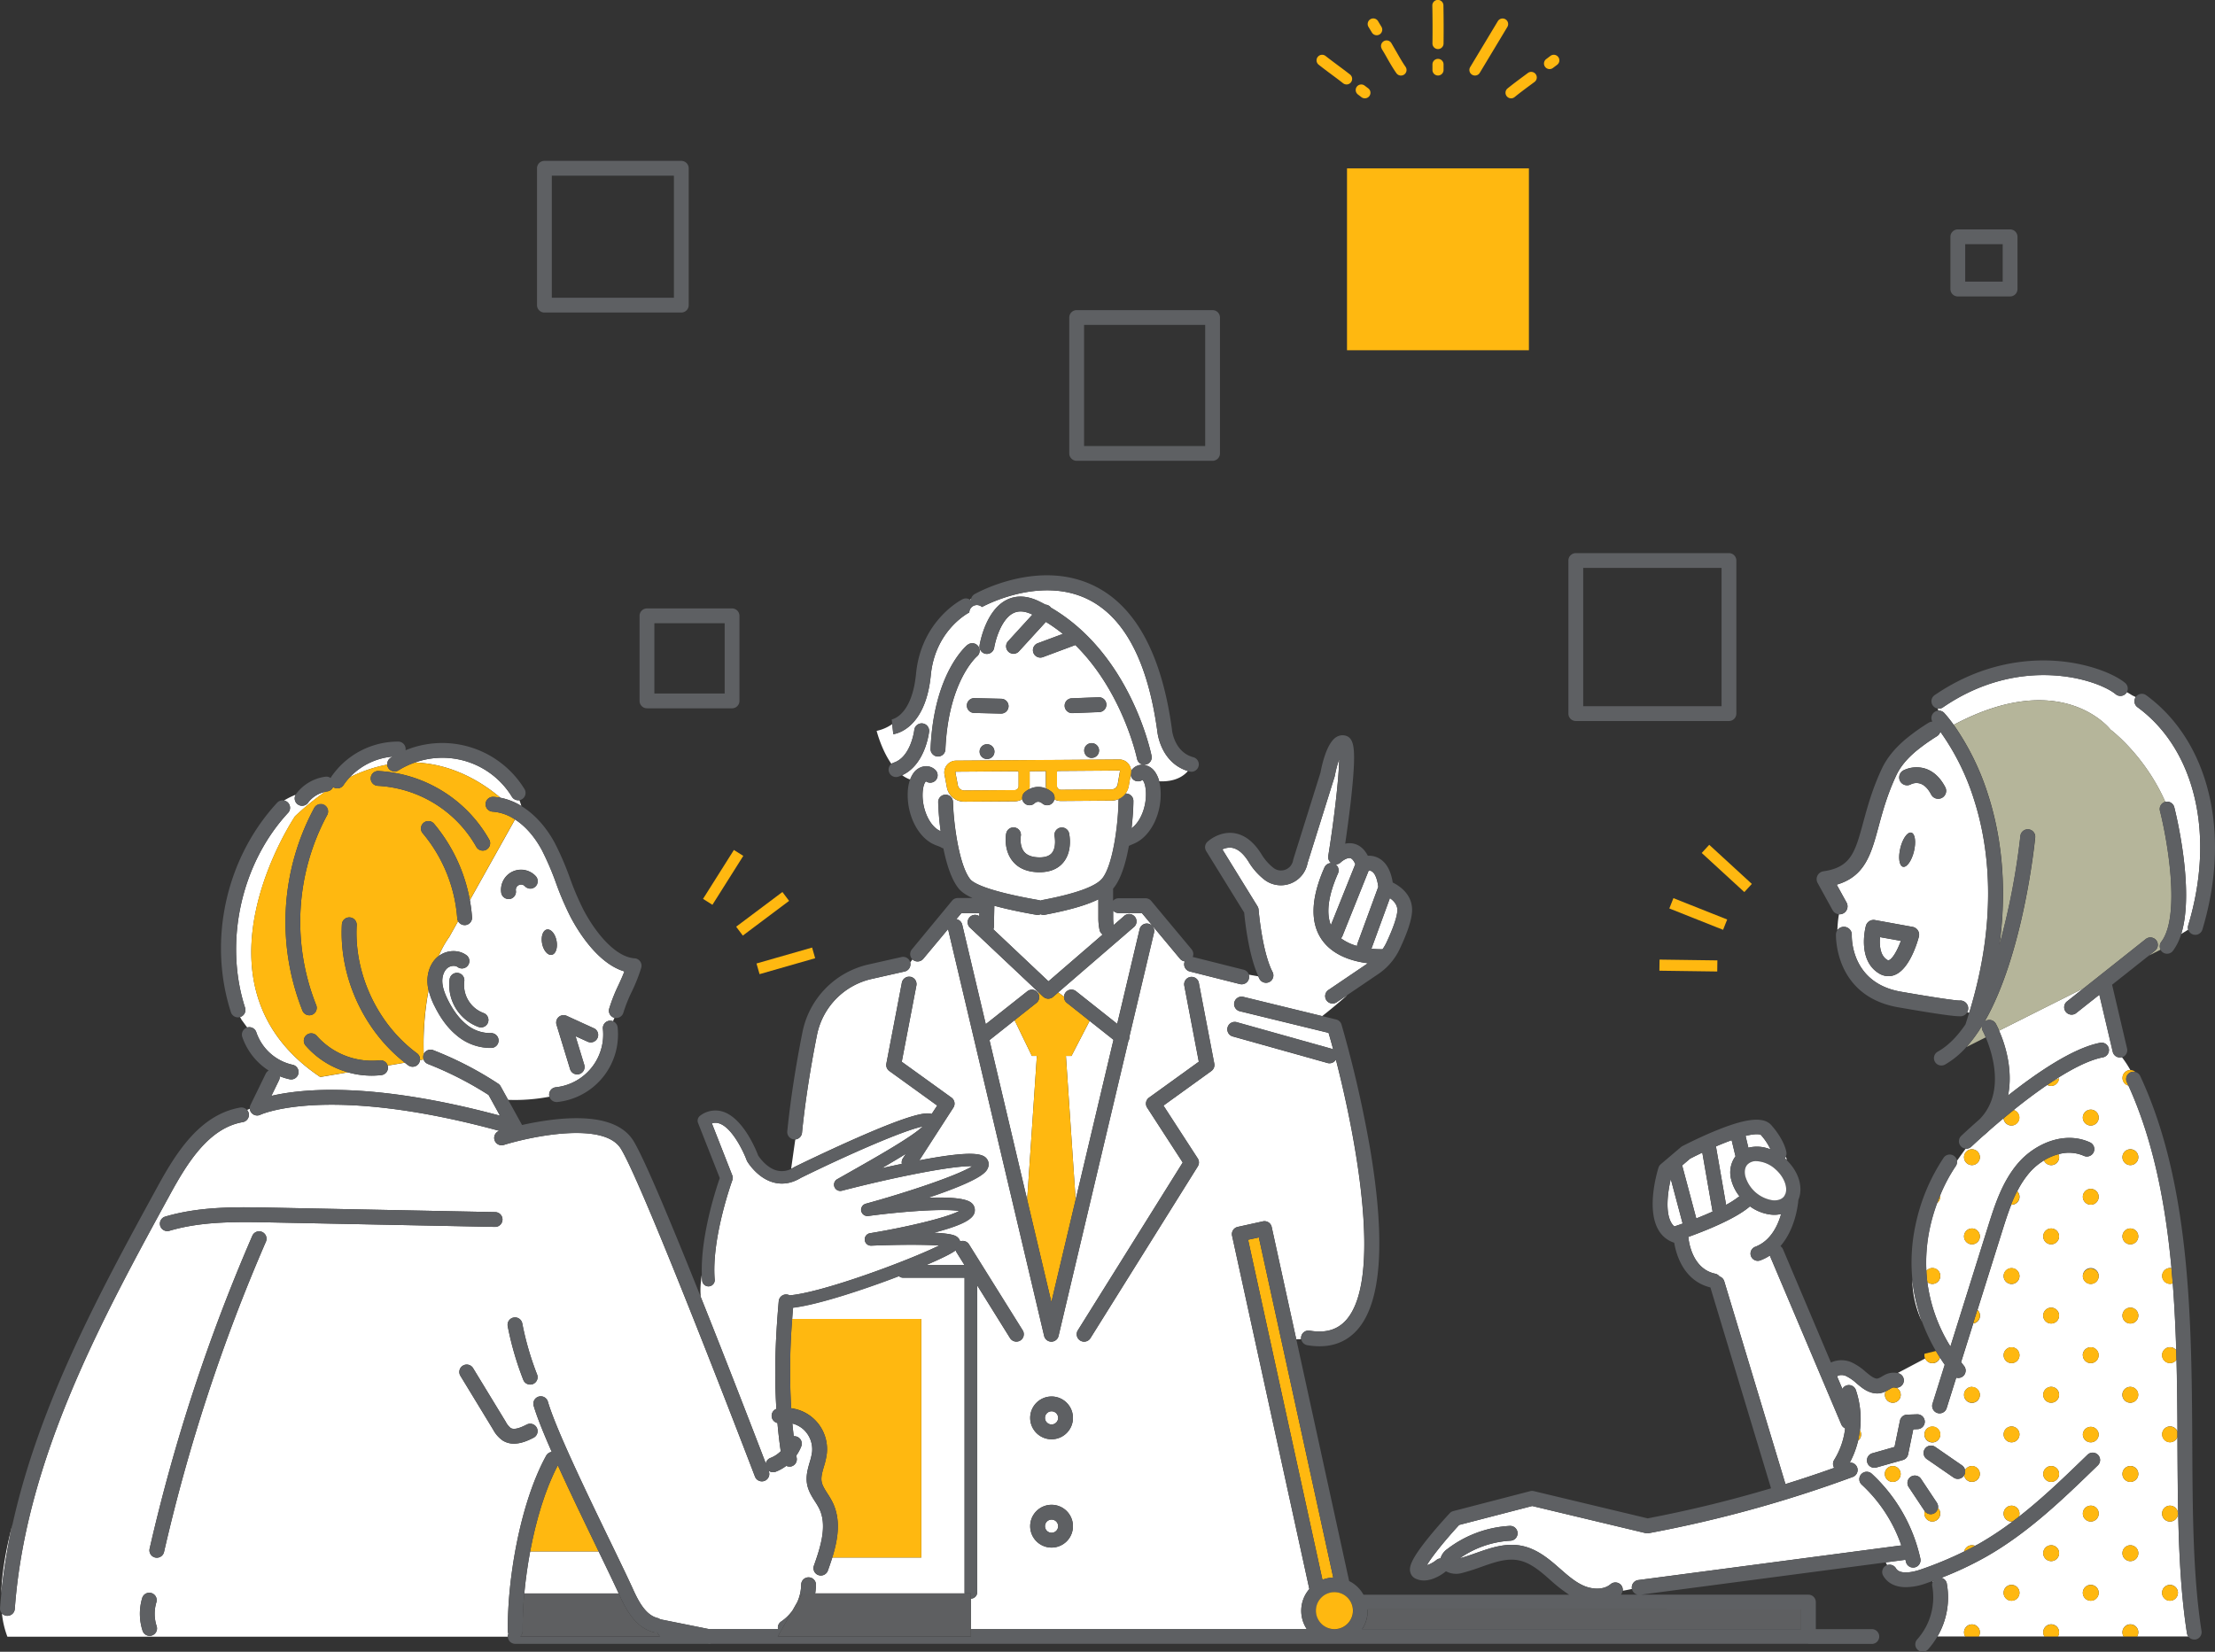 <svg xmlns="http://www.w3.org/2000/svg" viewBox="0 0 1197.39 893.12"><rect x="0" y="0" width="1197.39" height="893.12" fill="#333333" stroke="none"/><defs><style>.cls-1{fill:none;}.cls-2{fill:#fff;}.cls-3{fill:#ffb810;}.cls-4{fill:#5e5f61;}.cls-5{fill:#b5b59a;}.cls-6{fill:#5e6063;}</style></defs><g id="image"><path class="cls-1" d="M1091.9,948.27H1101a4,4,0,0,1-3.1-3.08c-1.75.36-3.43.68-5,1A4,4,0,0,1,1091.9,948.27Z" transform="translate(-215.64 -86.01)"/><rect class="cls-1" x="298.3" y="95.05" width="65.97" height="65.97"/><rect class="cls-1" x="353.74" y="336.97" width="37.97" height="37.97"/><rect class="cls-1" x="586.03" y="175.69" width="65.47" height="65.47"/><rect class="cls-1" x="1062.36" y="132.04" width="20.25" height="20.25"/><rect class="cls-1" x="855.85" y="307.08" width="74.79" height="74.79"/><path class="cls-2" d="M740.56,410.68a3.8,3.8,0,0,1,.11-.95l-.55.59A4.94,4.94,0,0,1,740.56,410.68Z" transform="translate(-215.64 -86.01)"/><path class="cls-2" d="M781.18,512.39A8.23,8.23,0,0,1,781,511l0-7.5c0-.18,0-.36,0-.54l-8.78.07,0,.54,0,7.49a8.75,8.75,0,0,1-.15,1.63A10.55,10.55,0,0,1,781.18,512.39Z" transform="translate(-215.64 -86.01)"/><path class="cls-2" d="M948.3,553.26c-.81-1.86-1.76-3-2.7-3.26-1.58-.38-4.19,1.32-5.17,2.28a4.06,4.06,0,0,1-2.78,1.13,4,4,0,0,1,1.29,4.83c-5.24,11.89-6.52,21.28-3.86,28Z" transform="translate(-215.64 -86.01)"/><path class="cls-2" d="M967,571.61,957,599h0a52.77,52.77,0,0,0,6.07.28,24.64,24.64,0,0,0,2-3.39c3.78-8,6-14.49,6-17.82C971,575.06,968.94,573,967,571.61Z" transform="translate(-215.64 -86.01)"/><path class="cls-2" d="M955.53,556.73,941.35,592.1a3.82,3.82,0,0,1-.82,1.25,26.37,26.37,0,0,0,8.72,4.16,3.81,3.81,0,0,1,.22-1.32l11.25-30.67c-.55-4.3-1.79-7.33-3.47-8.35A3.27,3.27,0,0,0,955.53,556.73Z" transform="translate(-215.64 -86.01)"/><path class="cls-2" d="M732.49,503.28a.36.36,0,0,0-.28.13.37.37,0,0,0-.08.3l1.3,6.89a3.52,3.52,0,0,0,3.46,2.85l27.26-.19a2.17,2.17,0,0,0,2.15-2.18l0-7.5a.55.55,0,0,0-.54-.54h0Z" transform="translate(-215.64 -86.01)"/><path class="cls-2" d="M821,502.78a.32.32,0,0,0-.27-.13h0l-33.21.24a.54.54,0,0,0-.54.54l0,7.5a2.19,2.19,0,0,0,2.19,2.15l27.25-.2a3.49,3.49,0,0,0,3.42-2.9l1.2-6.91A.34.34,0,0,0,821,502.78Z" transform="translate(-215.64 -86.01)"/><path class="cls-2" d="M739.81,587.44a4,4,0,0,1,5.23-6l0-1.7h-9.68L732.63,583a4,4,0,0,1,3.18,3l12.7,53.77L771,622a4,4,0,0,1,5.62.65c.08.1.13.21.2.31l.34-.33Z" transform="translate(-215.64 -86.01)"/><polygon class="cls-2" points="576.22 570.94 581.46 648.72 601.94 562.25 589.02 552.02 579.22 570.94 576.22 570.94"/><polygon class="cls-2" points="557.81 570.94 548.47 551.64 534.9 562.4 555.27 648.69 560.52 570.94 557.81 570.94"/><path class="cls-2" d="M824,515.1l.35,0a4,4,0,0,1,4,4.05c0,3.29-.31,8.66-1,14.71,4.81-3.35,8.16-11.59,7.78-19.56-.13-2.79-.69-5-1.58-6.25a1.65,1.65,0,0,0-.29-.33,4,4,0,0,1-6.36-2.88L825.81,511A9.46,9.46,0,0,1,824,515.1Z" transform="translate(-215.64 -86.01)"/><path class="cls-2" d="M703.7,712.38l1.61-2.48c-3.69,2.3-8,4.87-13,7.78,3.48-.78,7.15-1.59,10.87-2.37A4,4,0,0,1,703.7,712.38Z" transform="translate(-215.64 -86.01)"/><path class="cls-2" d="M354.19,644.18a26.88,26.88,0,0,0,19.67,17.57,4,4,0,0,1-.82,7.91,4.76,4.76,0,0,1-.83-.08,33.56,33.56,0,0,1-5.39-1.65,4,4,0,0,1-.37,2.15l-4.13,8.48c16.23-3.83,54.5-7.87,123.6,10.71l-6.18-11.22a187.87,187.87,0,0,0-32.8-16.74,4,4,0,0,1-2.32-2.44l-1.95.33a3.91,3.91,0,0,1-.74,2,4,4,0,0,1-5.6.85c-.62-.46-1.24-.94-1.86-1.42l-9.27,1.57a3.93,3.93,0,0,1,.15.68,4,4,0,0,1-3.5,4.45,45.53,45.53,0,0,1-5.34.31,46.83,46.83,0,0,1-12.8-1.8l-14.94,2.53c-75-50.2-13.62-141-13.62-141a140.34,140.34,0,0,1,16.24-13.19,15.46,15.46,0,0,0-9.23,5.9,4,4,0,0,1-3.24,1.64,4,4,0,0,1-3.43-6,40.48,40.48,0,0,0-6.32,3.15,4,4,0,0,1,2,1,4,4,0,0,1,.22,5.65C346,552.93,336.64,595.3,348.12,630.89a4,4,0,0,1-2.58,5,.61.61,0,0,0-.13,0c.27.53.55,1,.84,1.57l3,4.09A4,4,0,0,1,354.19,644.18Z" transform="translate(-215.64 -86.01)"/><path class="cls-2" d="M737,770l-4.31-6.89a4.14,4.14,0,0,1-.44-1c-1.89,1.38-5.16,3.12-10.78,5.67-1.59.72-3.31,1.47-5.11,2.24Z" transform="translate(-215.64 -86.01)"/><path class="cls-2" d="M492.36,516.82A44,44,0,0,0,440,498.31c20.72.76,36.77,11.09,46.16,19.05a33.92,33.92,0,0,1,11.31,4.45c-.27-1-.62-2-1.05-3.13a4.18,4.18,0,0,1-.61.05A4,4,0,0,1,492.36,516.82Z" transform="translate(-215.64 -86.01)"/><path class="cls-2" d="M502.23,924.88c-1.44,7.69-2.49,15.39-3.17,22.74h51.05c-2.53-5.51-6.41-13.53-10.86-22.74Z" transform="translate(-215.64 -86.01)"/><path class="cls-2" d="M715.6,500.38a7.1,7.1,0,0,1,5.72,2,4,4,0,0,1-5.13,6.11,2.67,2.67,0,0,0-.29.34c-.86,1.25-1.39,3.48-1.49,6.27-.29,8.59,3.75,17.43,9.19,20.12l.58.26a152.88,152.88,0,0,1-1.33-15.64,4,4,0,0,1,3.89-4.1,4,4,0,0,1,4.1,3.9c.33,12.72,3.53,34.82,9.38,41.89,1.39,1.67,7.78,6.12,37,11.22a4.38,4.38,0,0,1,.91.28,4.51,4.51,0,0,1,.9-.29c18.07-3.42,29-7.37,32.52-11.72,5.75-7.15,8.64-29.3,8.78-42a4,4,0,0,1,.16-1,9.48,9.48,0,0,1-4,.9l-27.25.2h-.06a8.09,8.09,0,0,1-3.6-.85,4.12,4.12,0,0,1-.83,1.74,4,4,0,0,1-3.07,1.42,4,4,0,0,1-2.57-.93c-2.14-1.8-3.74-.58-4.18-.16a4,4,0,0,1-6.68-2.18,8.09,8.09,0,0,1-4.08,1.14l-27.25.19h-.07a9.5,9.5,0,0,1-9.34-7.74l-1.29-6.89a6.36,6.36,0,0,1,6.2-7.54l33.22-.24,21.38-.15v0l.43,0,33.22-.24a6.35,6.35,0,0,1,6.4,6.5,3.83,3.83,0,0,1,.94-1.51,7.13,7.13,0,0,1,5.69-2.11,8.86,8.86,0,0,1,6.33,3.83,15.26,15.26,0,0,1,2.25,5.06c4.39.22,11.11-.43,15.52-5.52-14.34-4.43-16.35-19.78-16.51-21.34-5.1-37.6-17.67-61.64-37.36-71.45-26.29-13.09-57.14,3.93-57.45,4.1a4.1,4.1,0,0,0-6.86,2.93c-.77.4-18.46,9.79-20.82,33.92-2.91,29.69-19.56,31.82-20.27,31.89l-.58-5.44a23.16,23.16,0,0,1-8.41,3.65s2.47,10,8,17.89a3.83,3.83,0,0,1,1.24-.68c9.34-3.07,11.11-17.52,11.12-17.66a4,4,0,0,1,8,.88c-.08.77-2.12,17.85-14.54,23.57a16.2,16.2,0,0,0,4.38,2.33,14,14,0,0,1,1.61-3.19A8.83,8.83,0,0,1,715.6,500.38Zm44,36.34a4,4,0,0,1,7.88,1.4c0,.12-.83,5.27,1.83,8.5,1.55,1.87,4.16,2.87,7.78,3,3.41.11,5.83-.71,7.2-2.37,2.59-3.13,1.49-8.87,1.48-8.93a4,4,0,0,1,7.82-1.7c.21,1,1.91,9.63-3.14,15.73-2.89,3.5-7.22,5.28-12.86,5.28h-.7c-6.08-.16-10.72-2.15-13.8-5.94C758.13,545.61,759.4,537.62,759.56,536.72Zm-10.35-40.3a4,4,0,1,1,4-4A4,4,0,0,1,749.21,496.42Zm7.56-24.57h-.1l-14.48-.35a4,4,0,1,1,.19-8l14.48.34a4,4,0,0,1-.09,8Zm49,24a4,4,0,1,1,4-4A4,4,0,0,1,805.74,495.81Zm4.1-24.79-14.48.55h-.15a4,4,0,0,1-.15-8l14.47-.56a4,4,0,0,1,.31,8Zm-64.71-36.09c.12-.76,3.07-18.53,14.36-24.44,5.22-2.73,11.15-2.55,17.62.55,1.24.6,2.45,1.23,3.65,1.87a4,4,0,0,1,2.39,1,4.68,4.68,0,0,1,.56.63c42.8,25,53.92,77.8,54.39,80.15a4,4,0,0,1-3.13,4.71,4.23,4.23,0,0,1-.79.08,4,4,0,0,1-3.92-3.21c-.09-.45-7.66-36.18-33.37-61.51l-17.52,6.53a4,4,0,0,1-1.39.25,4,4,0,0,1-1.4-7.75l13.57-5.05a87.81,87.81,0,0,0-9.18-6.5l-14.52,15.9a4,4,0,1,1-5.91-5.39l13.2-14.46-.1,0c-4.11-2-7.52-2.2-10.43-.69-6.42,3.35-9.52,14.58-10.18,18.62a4,4,0,0,1-7.9-1.26Zm-6.49-.22a4,4,0,0,1,5.08,6.19c-.27.23-15.49,13.55-17.06,50.3a4,4,0,0,1-4,3.83h-.18a4,4,0,0,1-3.82-4.16C720.42,450,737.9,435.32,738.64,434.71Z" transform="translate(-215.64 -86.01)"/><path class="cls-2" d="M545,631.33a89,89,0,0,1,5-12.68c1.12-2.42,2.19-4.74,3.19-7.38-14.31-4.23-24.88-21.45-29-29.26a159.71,159.71,0,0,1-7.93-18.49,150.83,150.83,0,0,0-7.62-17.76c-3.95-7.37-9-13.09-14.58-16.67l-24.41,43.65a88.77,88.77,0,0,1,1.17,9.19,4,4,0,0,1-3.71,4.28h-.29a4,4,0,0,1-3.52-2.14l-4.77,8.52A55.32,55.32,0,0,0,452.74,603c4.58-3.5,11.19-3.66,15.4-.24a4,4,0,0,1-5,6.21c-1.4-1.14-4.07-.88-5.72.56-1.8,1.56-2.82,4.43-2.66,7.48.18,3.51,1.72,7,3,9.64,2.83,5.66,6,9.88,9.59,12.91A20.33,20.33,0,0,0,481,644.61a4,4,0,0,1,.37,8l-1.09,0a28.36,28.36,0,0,1-18-7c-4.49-3.75-8.29-8.81-11.61-15.48a38.25,38.25,0,0,1-3.32-8.88A162,162,0,0,0,444.71,656a4,4,0,0,1,5.13-2.17A187.28,187.28,0,0,1,485,672a4,4,0,0,1,1.23,1.36l4.06,7.35A98.87,98.87,0,0,0,512.67,679a3.13,3.13,0,0,1-.14-.69,4,4,0,0,1,3.55-4.4,28.7,28.7,0,0,0,25.48-31.58,4,4,0,0,1,3.56-4.4,3.94,3.94,0,0,1,1.91.28l.76-1.88a.53.53,0,0,1-.12,0A4,4,0,0,1,545,631.33Zm-65.53,7.49a4,4,0,0,1-3.79,2.71,4.15,4.15,0,0,1-1.29-.21,24.17,24.17,0,0,1-15.7-25.88,4,4,0,0,1,7.91,1.21A16.17,16.17,0,0,0,477,633.75,4,4,0,0,1,479.45,638.82ZM505,565.29a4,4,0,0,1-5.65-.13,2.84,2.84,0,0,0-4.85,2.38,4,4,0,0,1-3.35,4.56,4.26,4.26,0,0,1-.61,0,4,4,0,0,1-3.95-3.4,10.83,10.83,0,0,1,18.54-9.1A4,4,0,0,1,505,565.29Zm8.9,37c-2.15.41-4.48-2.32-5.2-6.09s.43-7.17,2.58-7.58,4.48,2.32,5.2,6.09S516.07,601.87,513.92,602.28Zm24.72,45a4,4,0,0,1-5.3,2l-6.59-3,4.73,15.49a4,4,0,1,1-7.65,2.34l-7.34-24a4,4,0,0,1,5.49-4.81L536.66,642A4,4,0,0,1,538.64,647.27Z" transform="translate(-215.64 -86.01)"/><path class="cls-2" d="M216.32,947.65a319.13,319.13,0,0,1,6.06-37.42C218.81,923.86,216.61,936.56,216.32,947.65Z" transform="translate(-215.64 -86.01)"/><path class="cls-2" d="M490.46,969.39a4.11,4.11,0,0,1-.28-1.4c-.37-27.79,6.64-69.31,20.74-94.89a4,4,0,0,1,3-2c-4.44-10.08-8-18.89-9.74-24.82a4,4,0,1,1,7.67-2.26c4.43,15.07,21.63,50.61,34.19,76.56,5,10.29,9.28,19.19,11.89,24.94,3.21,7.08,7,13.83,13.14,15.38a3.85,3.85,0,0,1,1.44.69L599,966.9h37.22a4,4,0,0,1,1.7-4.1,24.17,24.17,0,0,0,6.15-6l2.55-4.5a24.21,24.21,0,0,0,2.12-9.43,4,4,0,0,1,4-4h0a4,4,0,0,1,4,4,32.07,32.07,0,0,1-.43,4.69h80.8a2.78,2.78,0,0,1-.06-.58V776.83H703.83a3.39,3.39,0,0,1-2.23-.85c-2.21.85-4.47,1.7-6.76,2.54-8.49,3.12-35.51,12.75-50.49,14.52q-.27,3.12-.48,6.13h69.82v129H665.54c-.73,2.35-1.54,4.7-2.37,7a4,4,0,1,1-7.53-2.69c3.85-10.79,7.24-22.06,2.75-31a41.21,41.21,0,0,0-2.16-3.64c-1.73-2.7-3.69-5.76-4.33-9.5-.73-4.24.42-8.2,1.43-11.69a35.46,35.46,0,0,0,1.29-5.47A14.63,14.63,0,0,0,650.09,859a14.46,14.46,0,0,0-6.12-3.31c.21,2.31.46,4.6.73,6.9a4,4,0,0,1,4.1,5.4,23.47,23.47,0,0,1-2.69,5c.07.46.13.91.21,1.38A4,4,0,0,1,643,879a4.58,4.58,0,0,1-.63,0,4,4,0,0,1-1.68-.39,23.52,23.52,0,0,1-5.72,3.17,4,4,0,0,1-1.42.26,4,4,0,0,1-2.46-.85l.15.37a4,4,0,0,1-7.48,2.86c-.6-1.57-60-157-72.51-177.31-9.23-14.94-48.84-6.53-63.33-2a4,4,0,0,1-2.37-7.64h0c-93.08-25.35-128.81-8.88-129.17-8.7a4,4,0,0,1-5.72-3.23l-1.43.63a4,4,0,0,1-2.32,6.57c-18.32,3.17-29.92,21.86-39.36,39.14C271,798.79,229.56,874.62,223.63,956a4,4,0,0,1-4,3.71h-.29a4,4,0,0,1-2.65-1.29A48.8,48.8,0,0,0,219.64,971H490.18s0-.07,0-.1A4,4,0,0,1,490.46,969.39Zm2.81-170.93a4,4,0,0,1,4.69,3.16,159.46,159.46,0,0,0,8,27.58,4,4,0,0,1-2.26,5.19,3.93,3.93,0,0,1-1.46.27,4,4,0,0,1-3.72-2.54,166.81,166.81,0,0,1-8.43-29A4,4,0,0,1,493.27,798.46ZM297.77,970.33a3.89,3.89,0,0,1-1.25.2,4,4,0,0,1-3.8-2.75,29.66,29.66,0,0,1-.23-17.62,4,4,0,1,1,7.66,2.3,21.48,21.48,0,0,0,.17,12.82A4,4,0,0,1,297.77,970.33Zm61.62-212.94a957.26,957.26,0,0,0-55.07,167.78,4,4,0,0,1-3.9,3.11,3.92,3.92,0,0,1-.89-.1,4,4,0,0,1-3-4.79A966.1,966.1,0,0,1,352.05,754.2a4,4,0,0,1,7.34,3.19Zm-52.16-5.88a4.08,4.08,0,0,1-1.13.17,4,4,0,0,1-1.14-7.84c19-5.6,38.64-5.21,57.69-4.83l120.67,2.4a4,4,0,0,1-.08,8h-.08L362.49,747C344.06,746.64,325,746.26,307.23,751.51ZM482.22,859l-17.69-29.06a4,4,0,0,1,6.84-4.16l17.69,29.06a10.31,10.31,0,0,0,2.59,3.29c2.05,1.29,5.77-.31,8.78-1.85a4,4,0,0,1,3.64,7.13c-2.15,1.09-6.25,3.19-10.6,3.19a11.23,11.23,0,0,1-6.06-1.68A16.86,16.86,0,0,1,482.22,859Z" transform="translate(-215.64 -86.01)"/><path class="cls-2" d="M784.09,856.23a3.56,3.56,0,1,0-3.55-3.55A3.56,3.56,0,0,0,784.09,856.23Z" transform="translate(-215.64 -86.01)"/><path class="cls-2" d="M632.11,874.34a16.17,16.17,0,0,0,5.57-3.63c-.73-5.12-1.32-10.18-1.77-15.26a4,4,0,0,1-.58-7.64c-1.11-17.63-.68-36,1.27-58.23a4,4,0,0,1,4.34-3.63,4.06,4.06,0,0,1,1.56.47c18.19-1.58,64.72-19,80.81-26.94-8.27-.59-23.39-.49-36.69.08a3.39,3.39,0,0,1-.7-6.73c19.37-3.19,41.37-8.35,48.19-12-7.59-1.42-29.9.11-49.14,2.68a3.39,3.39,0,0,1-1.35-6.63c23.41-6.44,49.74-15.35,57.66-20.3-10.3-.46-42.6,6-70.55,13.26a3.39,3.39,0,0,1-2.53-6.22l8-4.53c13.33-7.56,32.6-18.48,38.27-24-9.89,1.95-39.5,14.81-65.87,27.77-4.77,2.91-9.62,3.78-14.43,2.59-9-2.23-14.36-11.11-14.59-11.49a3.47,3.47,0,0,1-.26-.55c-1.77-4.8-7.92-17.75-14.95-20a6.12,6.12,0,0,0-3.9,0l11.08,28.26a3.34,3.34,0,0,1,0,2.41c-.11.31-11.42,31.47-9.55,53.79a3.39,3.39,0,0,1-6.76.57c-.09-1.12-.15-2.25-.19-3.4-.75,5-1,9.24-.52,12.11l-.76-1.56c15.47,38.66,30.84,78.65,35.85,91.72A4,4,0,0,1,632.11,874.34Z" transform="translate(-215.64 -86.01)"/><path class="cls-2" d="M645.43,716.83c.17-.08,16.86-8.28,34-15.8,29.19-12.8,36.88-13.76,39.86-12.69l3-4.57-25.89-18.69a4,4,0,0,1-1.59-4l8.35-43.64A4,4,0,1,1,711,619l-7.87,41.14L730,679.51a4,4,0,0,1,1,5.42l-18.48,28.49c30.81-5.88,35.2-3.34,36.93-.18a4.8,4.8,0,0,1,.16,4.25c-.84,2-2.59,6.12-32.37,16.17,10.69-.42,20.18.06,23.37,2.66a5,5,0,0,1,1.92,3.59c.28,4.12-3.51,7.76-22.1,12.62,10.75.51,12.08,1.78,13,2.69a4.1,4.1,0,0,1,1.17,2,4,4,0,0,1,4.81,1.62l29,46.45a4,4,0,0,1-6.79,4.24L743.87,781V947a3.41,3.41,0,0,1-3.4,3.41V966.9H922.08a17.9,17.9,0,0,1,1.36-21.68L881.67,754.16a4,4,0,0,1,3.05-4.76l13.63-3a4,4,0,0,1,3,.54,4,4,0,0,1,1.74,2.51l13.28,60.71,2.64-.06a4.22,4.22,0,0,1,0-1.28,4,4,0,0,1,4.61-3.28c8.57,1.45,15-.44,19.74-5.77,19.65-22.23,5.39-98.21-5.58-140.81a4,4,0,0,1-3.43,2,3.66,3.66,0,0,1-1.08-.15l-51.36-14.4a4,4,0,0,1,2.16-7.7l51.36,14.4a3.93,3.93,0,0,1,.91.4c-.88-3.29-1.73-6.33-2.53-9l-47.93-11.69a4,4,0,1,1,1.9-7.77l42.59,10.39c3-2.33,8-6.36,13.61-11.37l-5.74,3.88a4,4,0,0,1-2.24.69,4,4,0,0,1-2.25-7.31l21.35-14.46c-8-1-18.67-4-24.76-12.56-6.56-9.25-6.13-22.45,1.28-39.24a4,4,0,0,1,3.65-2.38,4,4,0,0,1-1.59-3.85c3.1-19.35,5.72-41.48,5.91-52.38a61.81,61.81,0,0,0-2.36,9,4.37,4.37,0,0,1-.12.49L922.47,552.7a14.65,14.65,0,0,1-23.06,9.15,35.14,35.14,0,0,1-8.76-9.84c-2.88-4.62-6-7.18-9.22-7.62a9,9,0,0,0-5,.89l19,30.79a4,4,0,0,1,.58,1.78c0,.23,1.87,22.72,7.55,33.74a4,4,0,1,1-7.11,3.67c-.22-.44-.44-.89-.65-1.35l-5.16-.9a4,4,0,0,1-3.8,5.22,4.17,4.17,0,0,1-1-.12l-27.07-6.82a4,4,0,0,1-2.9-4.85,3.07,3.07,0,0,1,.22-.6,4,4,0,0,1-2.56-1.38l-20.64-24.75H820.36a4,4,0,0,1-3-1.34v4.13a24,24,0,0,0,.29,3.69l5.43-4.69a4,4,0,1,1,5.23,6l-40.65,35.1,3.17,2.34a4,4,0,0,1,6.46-3l22.28,17.66,12.15-51.31a4,4,0,0,1,7.78,1.84l-13.33,56.3a4,4,0,0,1-.57,2.42L787.87,808.38a4,4,0,0,1-3.89,3.08h0a4,4,0,0,1-3.89-3.08l-51.94-220-13.41,16.07a4,4,0,0,1-3.07,1.43,4,4,0,0,1-2.56-.92l-.19-.19-1.22,1.65s0,.07,0,.11a4,4,0,0,1-3,4.78l-17.73,4a38.91,38.91,0,0,0-29.68,30.3c-3.72,18.68-6.45,36.49-8.11,52.95a4,4,0,0,1-3.62,3.57c-.91,6.32-1.68,11.83-2.24,15.85a16.86,16.86,0,0,0,1.81-1A2.69,2.69,0,0,1,645.43,716.83Zm152.88,88.51L855,714.59l-19.24-29.66a4,4,0,0,1,1-5.42l26.91-19.42L855.84,619a4,4,0,1,1,7.86-1.5l8.35,43.64a4,4,0,0,1-1.59,4l-25.89,18.69,18.55,28.61a4,4,0,0,1,0,4.29L805.1,809.58a4,4,0,0,1-6.79-4.24Zm-14.22,35.78a11.56,11.56,0,1,1-11.55,11.56A11.57,11.57,0,0,1,784.09,841.12Zm0,58.56a11.56,11.56,0,1,1-11.55,11.55A11.57,11.57,0,0,1,784.09,899.68Z" transform="translate(-215.64 -86.01)"/><path class="cls-2" d="M810.05,588.85a31.46,31.46,0,0,1-.65-6.35V572.27c-6.4,3.18-15.8,5.87-28.88,8.35a3.81,3.81,0,0,1-.75.07,3.92,3.92,0,0,1-1.59-.35,4,4,0,0,1-1.64.37,4,4,0,0,1-.69-.06c-9.64-1.68-17-3.32-22.7-4.89L752.93,587a4,4,0,0,1-.32,1.48l29.81,28.13,29.3-25.3A4,4,0,0,1,810.05,588.85Z" transform="translate(-215.64 -86.01)"/><path class="cls-2" d="M784.09,914.79a3.56,3.56,0,1,0-3.55-3.56A3.57,3.57,0,0,0,784.09,914.79Z" transform="translate(-215.64 -86.01)"/><path class="cls-2" d="M426.82,495.77c.37-.23.74-.44,1.12-.66a36,36,0,0,0-23.23,11.2A79.36,79.36,0,0,1,425,499.44,4,4,0,0,1,426.82,495.77Z" transform="translate(-215.64 -86.01)"/><path class="cls-2" d="M1172.38,764.91a26.69,26.69,0,0,1-5.12,2.59,3.92,3.92,0,0,1-2.76-7.34c8.24-3.1,12.17-11.23,14-17.72a16.21,16.21,0,0,1-3.65.42,18,18,0,0,1-1.93-.11,23.92,23.92,0,0,1-11.27-4.46c-3.84,3.31-9.77,6.71-18,10.41-5.62,2.51-11.19,4.64-15.32,6.12.18,2.06,1.88,17.25,14.58,19.91a3.86,3.86,0,0,1,2.28,1.46,4,4,0,0,1,2.56,2.62l33.09,109.66q13.28-4.12,26.34-8.78a4,4,0,0,1,0-4.29,41.31,41.31,0,0,0,5.93-17.07,4,4,0,0,1-2.07-2.1Z" transform="translate(-215.64 -86.01)"/><path class="cls-2" d="M1141.42,741.11l-5.55-31.88c-3.27,1.56-5.71,2.81-6.6,3.27l-4.29,3.66,7.64,28.67c2.52-1,5.21-2.11,7.89-3.31Z" transform="translate(-215.64 -86.01)"/><path class="cls-2" d="M1151.49,723.79a14.83,14.83,0,0,1,2.37-12.62,4.79,4.79,0,0,1-.21-.64l-1.91-8c-1.43.51-3,1.1-4.67,1.78-1.3.52-2.58,1.05-3.82,1.59l5.49,31.59a49,49,0,0,0,7.21-4.66A23.57,23.57,0,0,1,1151.49,723.79Z" transform="translate(-215.64 -86.01)"/><path class="cls-2" d="M1180.66,712.41c.32.28.61.57.91.87-.14-.62-.3-1.22-.46-1.82a4.39,4.39,0,0,1-.59.84Z" transform="translate(-215.64 -86.01)"/><path class="cls-2" d="M1260.22,941c.06.12.14.26.21.42a4.65,4.65,0,0,1,.34-.62Z" transform="translate(-215.64 -86.01)"/><path class="cls-2" d="M1243.23,594.75l-11.28-2c-.37,3.95-.16,9.82,3.86,12.28.59.35.78.27,1,.2C1238.83,604.37,1241.4,599.73,1243.23,594.75Z" transform="translate(-215.64 -86.01)"/><path class="cls-2" d="M1254.68,800.73a92.23,92.23,0,0,1-5.29-22.91A54.48,54.48,0,0,0,1254.68,800.73Z" transform="translate(-215.64 -86.01)"/><path class="cls-2" d="M1120.74,749.16c1-.34,2.59-.87,4.5-1.56l-6.41-24.07c-1.61,6.83-3.19,18.15.45,23.92A7.66,7.66,0,0,0,1120.74,749.16Z" transform="translate(-215.64 -86.01)"/><path class="cls-2" d="M1159.25,700.2l1.52,6.4a18.94,18.94,0,0,1,12,.93,32.89,32.89,0,0,0-5.26-7.89S1165.93,698.56,1159.25,700.2Z" transform="translate(-215.64 -86.01)"/><path class="cls-2" d="M1266.65,471.51a66.49,66.49,0,0,1,5.11,6.43c58.85-31.35,84.78,2.58,84.78,2.58s18.47,13.74,29.61,39.07a4,4,0,0,1,4.87,2.88c.52,2,11.2,44.5,3.77,68.53l3.77-2.33a4.05,4.05,0,0,1,0-2.34c14.68-48.71,3.91-95-27.44-117.94a4,4,0,0,1-.94-5.46c-.63-.31-1.25-.63-1.9-.92,0,0-1-.68-2.91-1.74a3.68,3.68,0,0,1-.39.58,4,4,0,0,1-5.63.54c-9.64-8-51.33-21.72-93.35,7.07a3.92,3.92,0,0,1-2.86.65l.34,1.16A4,4,0,0,1,1266.65,471.51Z" transform="translate(-215.64 -86.01)"/><path class="cls-2" d="M1244.75,833.29a4,4,0,0,1-4,3.08,4.28,4.28,0,1,1-5.75,2,11.13,11.13,0,0,1-2.82.94,9.6,9.6,0,0,1-1.76.16c-4.28,0-7.78-2.74-9-3.72-.74-.58-1.46-1.18-2.18-1.78a23.64,23.64,0,0,0-5.72-3.95c-1.78-.74-3.82-.62-4.78.21l2.89,6.82a3.94,3.94,0,0,1,2.22-1.89,4,4,0,0,1,5.07,2.5,49.32,49.32,0,0,1,2.2,21.78,4.24,4.24,0,0,1,.63,2.2h0a4.27,4.27,0,0,1-1.62,3.33,49.12,49.12,0,0,1-4.51,11.9,4,4,0,0,1,1.69,7.72A677.39,677.39,0,0,1,1107,915a4.08,4.08,0,0,1-1.67,0l-61.37-14.68-39.51,10.24c-7.14,7.73-14.69,17-17.47,21.78a15.71,15.71,0,0,0,5.14-2.79,4,4,0,0,1,2.26-.9,9.24,9.24,0,0,1,3.6-5,61,61,0,0,1,33.84-12.57,4,4,0,0,1,.42,8,52.88,52.88,0,0,0-27.48,9.52c2.87-.76,5.74-1.77,8.76-2.83,7.94-2.8,16.14-5.7,24.92-3.88,7.28,1.5,13.27,6,18.66,10.7l1.81,1.58c4.27,3.74,8.3,7.27,13,9.32,4.43,1.91,10.61,2.38,14.42-.9a4,4,0,0,1,6.56,3.57c1.58-.29,3.26-.61,5-1,0-.11-.05-.2-.07-.31a4,4,0,0,1,3.44-4.49l142.22-18.75a80.28,80.28,0,0,0-21.41-32.86,4,4,0,0,1,5.42-5.89,88.38,88.38,0,0,1,26.28,45.89,4,4,0,0,1-3.06,4.76,4.09,4.09,0,0,1-.85.09,4,4,0,0,1-3.9-3.15c-.09-.38-.19-.76-.27-1.14a4.2,4.2,0,0,1-.72.17l-9.93,1.31c.23.46.49,1,.79,1.5a4,4,0,0,1,4.73,1.78c1.88,3.23,8.16,2.43,13.4.61a199.45,199.45,0,0,0,23.48-9.74,4.28,4.28,0,0,1,5.89-3.07c.63-.35,1.27-.69,1.9-1a172.31,172.31,0,0,0,18.46-12.21,4.48,4.48,0,0,1-.64.07,4.29,4.29,0,1,1,4.28-4.29,4.43,4.43,0,0,1-.35,1.71c13.14-10.26,25.24-22,37.07-33.47a4,4,0,1,1,5.57,5.74c-18.41,17.88-37.46,36.36-60.44,49.41a184,184,0,0,1-24.09,11.33A4,4,0,0,1,1268,942a41.74,41.74,0,0,1-5,28.86h15a4.28,4.28,0,1,1,7.28,0h35.55a4.29,4.29,0,1,1,7.27,0h35.55a4.29,4.29,0,1,1,7.27,0h27.73a4,4,0,0,1-.76-1.77c-4.73-30.12-4.93-65.28-5.13-102.5,0-1.21,0-2.44,0-3.66a4.23,4.23,0,0,1-4,2.91,4.4,4.4,0,0,1-1.67-.33,4.28,4.28,0,0,1-2.61-3.95h0a4.27,4.27,0,0,1,8.3-1.42c-.08-12.75-.19-25.79-.53-38.94a4.29,4.29,0,1,1-.14-5.1c-.37-12-1-24.14-1.88-36.18a4.31,4.31,0,0,1-.61.19,4.12,4.12,0,0,1-.86.09,4,4,0,0,1-.86-.09,4.28,4.28,0,0,1-3.42-4.2h0a4.28,4.28,0,0,1,4.28-4.28,4,4,0,0,1,.78.08c-3.22-35-9.78-69-23.28-98.73a4.26,4.26,0,0,1,1-8.39,54.48,54.48,0,0,0-4.55-6.94l-.12,0a3.67,3.67,0,0,1-.92.11,4,4,0,0,1-3.89-3.09l-7.24-30.83L1338,633.77a4,4,0,0,1-5-6.27l9.08-7.2-45.81,23c4,9,7.44,22.41,4.85,35.09,15.47-12.24,35-25.6,49.6-28.47a4,4,0,1,1,1.54,7.84c-7.65,1.51-17.12,6.48-26.61,12.68l3-1.4a4.23,4.23,0,0,1-6.32,3.59c-6.31,4.31-12.55,9-18.18,13.58a4.27,4.27,0,1,1-5.43,4.44c-2.87,2.4-5.51,4.66-7.81,6.68a38.51,38.51,0,0,1-3.06,2.7c-4,3.58-6.46,5.9-6.56,6a4,4,0,0,1-2.76,1.11l-.3,0c-1.59,2.14-3.17,4.36-4.75,6.64a4,4,0,0,1-.72,2.83,86.86,86.86,0,0,0-8.4,15.84,4.17,4.17,0,0,1,.07.71,4.24,4.24,0,0,1-1.67,3.37,98.43,98.43,0,0,0-4,13.84A88.93,88.93,0,0,0,1257,773.2a4.26,4.26,0,0,1,7.53,2.75h0a4.29,4.29,0,0,1-3.42,4.2,4.15,4.15,0,0,1-1.72,0,4.38,4.38,0,0,1-1.54-.64c-.12-.09-.22-.19-.33-.28A86.84,86.84,0,0,0,1270,814.06l20.32-64.75c3.66-11.67,7.81-24.89,16.85-35,8.59-9.63,24.24-17,38.3-10.59a4,4,0,0,1-3.34,7.27,20.24,20.24,0,0,0-13.68-.87,4.2,4.2,0,0,1,.33,1.63,4.28,4.28,0,0,1-8.19,1.74,32.73,32.73,0,0,0-7.45,6.15,49.36,49.36,0,0,0-7,10.5,4.29,4.29,0,0,1-3,7.3l-.24,0c-1.89,4.78-3.43,9.68-4.89,14.32l-13.35,42.55a4.25,4.25,0,0,1-2.3,7.32l-6.56,20.91c.52.7,1.06,1.39,1.61,2.09a4,4,0,0,1-3.14,6.47,4.07,4.07,0,0,1-1.1-.17l-5.18,16.5a4,4,0,0,1-3.82,2.81,3.9,3.9,0,0,1-1.2-.19,4,4,0,0,1-2.61-5l6.61-21.07c-.91-1.3-1.76-2.59-2.58-3.89a4.26,4.26,0,0,1-8,.44l-15,7.93.44.08A4,4,0,0,1,1244.75,833.29Zm36.89-74.47a4.28,4.28,0,1,1,4.28-4.28A4.27,4.27,0,0,1,1281.64,758.82Zm0-42.82a4.28,4.28,0,1,1,4.28-4.28A4.27,4.27,0,0,1,1281.64,716Zm-42.82,171.29a4.28,4.28,0,1,1,4.28-4.28A4.27,4.27,0,0,1,1238.82,887.29Zm21.41,21.42a4.23,4.23,0,0,1-2.4-.74,4.28,4.28,0,0,1-1.8-2.68,4.72,4.72,0,0,1,0-1.73c0-.14.09-.27.13-.4a1.33,1.33,0,0,1-.14-.19l-8.64-13a4,4,0,0,1,6.65-4.44l8.64,13a4,4,0,0,1,.61,2.89,4.29,4.29,0,0,1-3,7.29Zm21.41-21.42a4.26,4.26,0,0,1-4.21-3.6c0,.08-.08.17-.14.25a4,4,0,0,1-5.56,1l-14.49-10a4,4,0,1,1,4.54-6.59l14.48,10a4,4,0,0,1,1.66,2.55,4.27,4.27,0,1,1,3.72,6.37Zm23.08-21.74a4.4,4.4,0,0,1-1.67.33,4.35,4.35,0,0,1-1.66-.33,4.29,4.29,0,0,1-2.62-3.95h0a4.28,4.28,0,0,1,8.56,0h0A4.3,4.3,0,0,1,1304.72,865.55Zm15.46-25.36a4.29,4.29,0,1,1,4.28,4.28A4.28,4.28,0,0,1,1320.18,840.19Zm4.28-38.54a4.29,4.29,0,1,1,4.29-4.28A4.28,4.28,0,0,1,1324.46,801.65Zm-25.69,17.13a4.28,4.28,0,1,1,4.28,4.28A4.29,4.29,0,0,1,1298.77,818.78Zm25.69,68.51a4.28,4.28,0,1,1,4.29-4.28A4.28,4.28,0,0,1,1324.46,887.29Zm42.83,34.26a4.29,4.29,0,1,1-4.29,4.28A4.28,4.28,0,0,1,1367.29,921.55ZM1363,883a4.29,4.29,0,1,1,4.29,4.28A4.29,4.29,0,0,1,1363,883Zm-17.12,17.13a4.29,4.29,0,1,1-4.29,4.28A4.28,4.28,0,0,1,1345.88,900.14Zm-21.42,21.41a4.29,4.29,0,1,1-4.28,4.28A4.29,4.29,0,0,1,1324.46,921.55Zm-21.41,30a4.29,4.29,0,1,1,4.28-4.28A4.28,4.28,0,0,1,1303.05,951.53Zm42.83,0a4.29,4.29,0,1,1,4.28-4.28A4.29,4.29,0,0,1,1345.88,951.53Zm47.1-4.28a4.28,4.28,0,1,1-4.28-4.29A4.28,4.28,0,0,1,1393,947.25Zm-4.28-47.11a4.29,4.29,0,1,1-4.28,4.28A4.28,4.28,0,0,1,1388.7,900.14Zm-41.16-34.59a4.37,4.37,0,0,1-3.33,0,4.29,4.29,0,0,1-2.62-3.95h0a4.29,4.29,0,0,1,8.57,0h0A4.29,4.29,0,0,1,1347.54,865.55Zm-6-46.77a4.29,4.29,0,1,1,4.29,4.28A4.29,4.29,0,0,1,1341.59,818.78Zm25.7,17.13a4.28,4.28,0,1,1-4.29,4.28A4.28,4.28,0,0,1,1367.29,835.91ZM1363,797.37a4.29,4.29,0,1,1,4.29,4.28A4.29,4.29,0,0,1,1363,797.37Zm4.29-47.11a4.28,4.28,0,1,1-4.29,4.28A4.28,4.28,0,0,1,1367.29,750.26ZM1363,711.72a4.29,4.29,0,1,1,4.29,4.28A4.29,4.29,0,0,1,1363,711.72Zm-17.12-17.13a4.29,4.29,0,1,1,4.28-4.28A4.29,4.29,0,0,1,1345.88,694.59Zm0,34.26a4.28,4.28,0,1,1-4.29,4.28A4.28,4.28,0,0,1,1345.88,728.85Zm0,42.82a4.28,4.28,0,0,1,4.28,4.28h0a4.29,4.29,0,0,1-3.42,4.2,4.2,4.2,0,0,1-1.73,0,4.29,4.29,0,0,1-3.42-4.2h0A4.29,4.29,0,0,1,1345.88,771.67Zm-21.42-21.41a4.28,4.28,0,1,1-4.28,4.28A4.29,4.29,0,0,1,1324.46,750.26ZM1298.77,776a4.28,4.28,0,0,1,8.56,0h0a4.28,4.28,0,0,1-3.41,4.2,4.2,4.2,0,0,1-1.73,0,4.29,4.29,0,0,1-3.42-4.2Zm-17.13,60a4.28,4.28,0,1,1-4.28,4.28A4.28,4.28,0,0,1,1281.64,835.91Zm-23.81,22.14a4.29,4.29,0,0,1,6.68,3.55h0a4.3,4.3,0,0,1-2.61,3.95,4.39,4.39,0,0,1-3.34,0,4.33,4.33,0,0,1-.73-.4,4.27,4.27,0,0,1-1.8-2.69,4.82,4.82,0,0,1-.08-.86h0a4.82,4.82,0,0,1,.08-.86A4.3,4.3,0,0,1,1257.83,858.05Zm-5.87-7.37a4,4,0,0,1,.37,8l-2.4.11-2.8,13.59a4,4,0,0,1-2.82,3L1230,879.49a3.75,3.75,0,0,1-1.1.16,4,4,0,0,1-1.1-7.85l12-3.42,2.94-14.26a4,4,0,0,1,3.73-3.19Z" transform="translate(-215.64 -86.01)"/><path class="cls-2" d="M1282.73,518.21a129.61,129.61,0,0,0-18.17-36.55,4.26,4.26,0,0,1-1.79,2.42,106.43,106.43,0,0,0-11.24,8h0c-5.09,4.27-8.6,8.56-10.74,13.09-4.86,10.35-7.38,19.59-9.59,27.74-4,14.88-7.33,27-22.66,31.46l5.33,9.67a4.29,4.29,0,0,1-3.74,6.36l-.39,0a59.85,59.85,0,0,0-.84,8.59,4.28,4.28,0,0,1,7.79,2.62c0,1.1-.65,25.92,26.6,30.64,25.44,4.41,30.72,4.76,31.59,4.78a4.27,4.27,0,0,1,4.16,6.39l1.16.18C1296.15,581.59,1290.52,542.33,1282.73,518.21Zm-38.13-15.66a16,16,0,0,1,11.63-1c4.52,1.39,8.22,4.79,11,10.08a4.29,4.29,0,0,1-1.81,5.78,4.33,4.33,0,0,1-2,.49,4.28,4.28,0,0,1-3.8-2.3c-4.23-8.09-9.53-6.25-11-5.5a4.27,4.27,0,0,1-5.77-1.78A4.31,4.31,0,0,1,1244.6,502.55Zm-1.66,42c1.24-5.1,3.88-8.82,5.91-8.33s2.67,5,1.43,10.11-3.88,8.82-5.91,8.33S1241.7,549.68,1242.94,544.59ZM1240,613.13a9.26,9.26,0,0,1-3.5.7,9.83,9.83,0,0,1-5.16-1.53c-11.85-7.25-7.24-24.95-7-25.7a4.29,4.29,0,0,1,4.9-3.1l20.34,3.69a4.29,4.29,0,0,1,3.39,5.29C1252.18,595.36,1248,609.88,1240,613.13Z" transform="translate(-215.64 -86.01)"/><path class="cls-3" d="M447.28,621.3a23.7,23.7,0,0,1-.55-3.93c-.28-5.52,1.73-10.73,5.39-13.91.2-.18.41-.34.62-.5a55.32,55.32,0,0,1,5.76-10.36l4.77-8.52a4,4,0,0,1-.46-1.58,80.68,80.68,0,0,0-18.7-46,4,4,0,0,1,6.11-5.16,88.85,88.85,0,0,1,19.4,41.37L494,529.09a24.92,24.92,0,0,0-12.09-4.22,4,4,0,1,1,.46-8,29.74,29.74,0,0,1,3.73.48c-9.39-8-25.44-18.29-46.16-19.05a43.35,43.35,0,0,0-8.88,4.23,4,4,0,0,1-5.52-1.25,4.07,4.07,0,0,1-.59-1.85,79.36,79.36,0,0,0-20.27,6.87,32.14,32.14,0,0,0-3.35,4.2,4,4,0,0,1-5.55,1.11l-.09-.07a4,4,0,0,1-3.16,2.38q-.58.08-1.17.21a140.34,140.34,0,0,0-16.24,13.19s-61.41,90.8,13.62,141l14.94-2.53a47.13,47.13,0,0,1-22.83-14.43,4,4,0,0,1,6.06-5.23,39.79,39.79,0,0,0,34,13.2,4,4,0,0,1,4.29,2.82l9.27-1.57c-22.29-17.43-35.58-46.5-34-74.75a4,4,0,0,1,8,.45c-1.47,26.4,11.34,53.6,32.63,69.28a4,4,0,0,1,1.59,3.63l1.95-.33a4,4,0,0,1,0-2.74.31.31,0,0,0,0-.1A162,162,0,0,1,447.28,621.3Zm-54.71-94.71a121.8,121.8,0,0,0-6,102.89,4,4,0,0,1-2.21,5.21,4.16,4.16,0,0,1-1.5.29,4,4,0,0,1-3.71-2.51,129.9,129.9,0,0,1,6.43-109.72,4,4,0,0,1,7,3.84Zm27.31-15.68a4,4,0,1,1,.35-8,73.28,73.28,0,0,1,60,37.33,4,4,0,0,1-7,3.84A65.13,65.13,0,0,0,419.88,510.91Z" transform="translate(-215.64 -86.01)"/><path class="cls-3" d="M643.33,847.43a22.28,22.28,0,0,1,19.23,24.74,40.79,40.79,0,0,1-1.55,6.77c-.85,2.92-1.65,5.68-1.23,8.11.37,2.14,1.74,4.28,3.18,6.54a46.82,46.82,0,0,1,2.58,4.36c4.8,9.54,3.16,20,0,30.22h48.15v-129H643.87A350.08,350.08,0,0,0,643.33,847.43Z" transform="translate(-215.64 -86.01)"/><path class="cls-4" d="M955,956.94a17.84,17.84,0,0,1-3,10h237.3V956.27H954.93C954.94,956.5,955,956.72,955,956.94Z" transform="translate(-215.64 -86.01)"/><path class="cls-3" d="M936.37,939,896.15,755.09l-5.81,1.27,40.19,183.86A17.72,17.72,0,0,1,936.37,939Z" transform="translate(-215.64 -86.01)"/><path class="cls-3" d="M538.83,924c-6.76-14-14.86-30.72-21.65-45.68-6.79,12.86-11.78,29.66-14.95,46.53h37Z" transform="translate(-215.64 -86.01)"/><path class="cls-3" d="M1363,668.9a4.27,4.27,0,0,0,3.2,4.12c-.28-.61-.55-1.23-.83-1.84a4,4,0,0,1,4.35-5.62c0-.08-.07-.17-.11-.25a4.2,4.2,0,0,0-2.32-.7l-.13,0A4.27,4.27,0,0,0,1363,668.9Z" transform="translate(-215.64 -86.01)"/><path class="cls-3" d="M1367.29,758.82a4.28,4.28,0,1,0-4.29-4.28A4.28,4.28,0,0,0,1367.29,758.82Z" transform="translate(-215.64 -86.01)"/><path class="cls-3" d="M1367.29,716a4.28,4.28,0,1,0-4.29-4.28A4.28,4.28,0,0,0,1367.29,716Z" transform="translate(-215.64 -86.01)"/><path class="cls-3" d="M1350.16,690.31a4.29,4.29,0,1,0-4.28,4.28A4.29,4.29,0,0,0,1350.16,690.31Z" transform="translate(-215.64 -86.01)"/><path class="cls-3" d="M1388.7,814.49a4.29,4.29,0,1,0,3.49,6.75c0-1.7-.09-3.4-.14-5.1A4.29,4.29,0,0,0,1388.7,814.49Z" transform="translate(-215.64 -86.01)"/><path class="cls-3" d="M1367.29,844.47a4.28,4.28,0,1,0-4.29-4.28A4.28,4.28,0,0,0,1367.29,844.47Z" transform="translate(-215.64 -86.01)"/><path class="cls-3" d="M1367.29,801.65a4.29,4.29,0,1,0-4.29-4.28A4.28,4.28,0,0,0,1367.29,801.65Z" transform="translate(-215.64 -86.01)"/><path class="cls-3" d="M1350.16,861.6a4.29,4.29,0,0,0-8.57,0h0a4.29,4.29,0,0,0,2.62,3.95,4.37,4.37,0,0,0,3.33,0,4.29,4.29,0,0,0,2.62-3.95Z" transform="translate(-215.64 -86.01)"/><path class="cls-3" d="M1389.48,771.75a4,4,0,0,0-.78-.08,4.28,4.28,0,0,0-4.28,4.28h0a4.28,4.28,0,0,0,3.42,4.2,4,4,0,0,0,.86.09,4.12,4.12,0,0,0,.86-.09,4.31,4.31,0,0,0,.61-.19Q1389.86,775.85,1389.48,771.75Z" transform="translate(-215.64 -86.01)"/><path class="cls-3" d="M1388.7,943a4.29,4.29,0,1,0,4.28,4.29A4.28,4.28,0,0,0,1388.7,943Z" transform="translate(-215.64 -86.01)"/><path class="cls-3" d="M1388.7,908.71a4.29,4.29,0,1,0-4.28-4.29A4.29,4.29,0,0,0,1388.7,908.71Z" transform="translate(-215.64 -86.01)"/><path class="cls-3" d="M1367.29,930.12a4.29,4.29,0,1,0-4.29-4.29A4.29,4.29,0,0,0,1367.29,930.12Z" transform="translate(-215.64 -86.01)"/><path class="cls-3" d="M1367.29,887.29A4.28,4.28,0,1,0,1363,883,4.28,4.28,0,0,0,1367.29,887.29Z" transform="translate(-215.64 -86.01)"/><path class="cls-3" d="M1345.88,943a4.29,4.29,0,1,0,4.28,4.29A4.29,4.29,0,0,0,1345.88,943Z" transform="translate(-215.64 -86.01)"/><path class="cls-3" d="M1392.72,860.18a4.27,4.27,0,0,0-8.3,1.42h0a4.28,4.28,0,0,0,2.61,3.95,4.4,4.4,0,0,0,1.67.33,4.23,4.23,0,0,0,4-2.91C1392.73,862,1392.73,861.11,1392.72,860.18Z" transform="translate(-215.64 -86.01)"/><path class="cls-3" d="M1367.29,964.37a4.27,4.27,0,0,0-3.64,6.53h7.27a4.27,4.27,0,0,0-3.63-6.53Z" transform="translate(-215.64 -86.01)"/><path class="cls-3" d="M1324.46,673.18a4.27,4.27,0,0,0,4.27-4.14l-3,1.4c-1.1.72-2.19,1.45-3.29,2.19A4.24,4.24,0,0,0,1324.46,673.18Z" transform="translate(-215.64 -86.01)"/><path class="cls-3" d="M1303.05,737.41a4.29,4.29,0,0,0,3-7.3,79.32,79.32,0,0,0-3.28,7.28Z" transform="translate(-215.64 -86.01)"/><path class="cls-3" d="M1345.88,737.41a4.28,4.28,0,1,0-4.29-4.28A4.28,4.28,0,0,0,1345.88,737.41Z" transform="translate(-215.64 -86.01)"/><path class="cls-3" d="M1324.46,758.82a4.28,4.28,0,1,0-4.28-4.28A4.28,4.28,0,0,0,1324.46,758.82Z" transform="translate(-215.64 -86.01)"/><path class="cls-3" d="M1281.64,750.26a4.28,4.28,0,1,0,4.28,4.28A4.28,4.28,0,0,0,1281.64,750.26Z" transform="translate(-215.64 -86.01)"/><path class="cls-3" d="M1324.46,716a4.28,4.28,0,0,0,4.29-4.28,4.2,4.2,0,0,0-.33-1.63,30.29,30.29,0,0,0-7.86,3.37A4.27,4.27,0,0,0,1324.46,716Z" transform="translate(-215.64 -86.01)"/><path class="cls-3" d="M1281.64,707.44a4.28,4.28,0,1,0,4.28,4.28A4.28,4.28,0,0,0,1281.64,707.44Z" transform="translate(-215.64 -86.01)"/><path class="cls-3" d="M1264.51,733.13a4.17,4.17,0,0,0-.07-.71c-.54,1.3-1.08,2.66-1.6,4.08A4.24,4.24,0,0,0,1264.51,733.13Z" transform="translate(-215.64 -86.01)"/><path class="cls-3" d="M1298.8,690.65a4.27,4.27,0,1,0,5.43-4.44C1302.35,687.72,1300.53,689.21,1298.8,690.65Z" transform="translate(-215.64 -86.01)"/><path class="cls-3" d="M1303.05,823.06a4.29,4.29,0,1,0-4.28-4.28A4.28,4.28,0,0,0,1303.05,823.06Z" transform="translate(-215.64 -86.01)"/><path class="cls-3" d="M1345.88,823.06a4.29,4.29,0,1,0-4.29-4.28A4.28,4.28,0,0,0,1345.88,823.06Z" transform="translate(-215.64 -86.01)"/><path class="cls-3" d="M1328.75,840.19a4.29,4.29,0,1,0-4.29,4.28A4.29,4.29,0,0,0,1328.75,840.19Z" transform="translate(-215.64 -86.01)"/><path class="cls-3" d="M1281.64,844.47a4.28,4.28,0,1,0-4.28-4.28A4.28,4.28,0,0,0,1281.64,844.47Z" transform="translate(-215.64 -86.01)"/><path class="cls-3" d="M1324.46,793.08a4.29,4.29,0,1,0,4.29,4.29A4.29,4.29,0,0,0,1324.46,793.08Z" transform="translate(-215.64 -86.01)"/><path class="cls-3" d="M1285.92,797.37a4.25,4.25,0,0,0-1.35-3.11l-2.3,7.32A4.26,4.26,0,0,0,1285.92,797.37Z" transform="translate(-215.64 -86.01)"/><path class="cls-3" d="M1302.19,780.15a4.2,4.2,0,0,0,1.73,0,4.28,4.28,0,0,0,3.41-4.2h0a4.28,4.28,0,0,0-8.56,0h0A4.29,4.29,0,0,0,1302.19,780.15Z" transform="translate(-215.64 -86.01)"/><path class="cls-3" d="M1341.59,776a4.29,4.29,0,0,0,3.42,4.2,4.2,4.2,0,0,0,1.73,0,4.29,4.29,0,0,0,3.42-4.2h0a4.29,4.29,0,0,0-8.57,0Z" transform="translate(-215.64 -86.01)"/><path class="cls-3" d="M1303.05,943a4.29,4.29,0,1,0,4.28,4.29A4.29,4.29,0,0,0,1303.05,943Z" transform="translate(-215.64 -86.01)"/><path class="cls-3" d="M1307.33,904.42a4.28,4.28,0,1,0-4.28,4.29,4.48,4.48,0,0,0,.64-.07c1.11-.83,2.2-1.66,3.29-2.51A4.43,4.43,0,0,0,1307.33,904.42Z" transform="translate(-215.64 -86.01)"/><path class="cls-3" d="M1345.88,908.71a4.29,4.29,0,1,0-4.29-4.29A4.29,4.29,0,0,0,1345.88,908.71Z" transform="translate(-215.64 -86.01)"/><path class="cls-3" d="M1324.46,930.12a4.29,4.29,0,1,0-4.28-4.29A4.29,4.29,0,0,0,1324.46,930.12Z" transform="translate(-215.64 -86.01)"/><path class="cls-3" d="M1281.64,921.55a4.29,4.29,0,0,0-4.2,3.42c2-1,4-2,5.89-3.07A4.33,4.33,0,0,0,1281.64,921.55Z" transform="translate(-215.64 -86.01)"/><path class="cls-3" d="M1324.46,878.73a4.28,4.28,0,1,0,4.29,4.28A4.28,4.28,0,0,0,1324.46,878.73Z" transform="translate(-215.64 -86.01)"/><path class="cls-3" d="M1281.64,878.73a4.28,4.28,0,0,0-3.72,2.19,4,4,0,0,1-.49,2.77,4.27,4.27,0,1,0,4.21-5Z" transform="translate(-215.64 -86.01)"/><path class="cls-3" d="M1261.56,904.08a3.92,3.92,0,0,1-2.21.67,4,4,0,0,1-3.19-1.59c0,.13-.1.26-.13.4a4.72,4.72,0,0,0,0,1.73,4.28,4.28,0,0,0,1.8,2.68,4.23,4.23,0,0,0,2.4.74,4.29,4.29,0,0,0,3-7.29A4,4,0,0,1,1261.56,904.08Z" transform="translate(-215.64 -86.01)"/><path class="cls-3" d="M1307.33,861.6h0a4.28,4.28,0,0,0-8.56,0h0a4.29,4.29,0,0,0,2.62,3.95,4.35,4.35,0,0,0,1.66.33,4.4,4.4,0,0,0,1.67-.33,4.3,4.3,0,0,0,2.61-3.95Z" transform="translate(-215.64 -86.01)"/><path class="cls-3" d="M1324.46,964.37a4.27,4.27,0,0,0-3.63,6.53h7.27a4.27,4.27,0,0,0-3.64-6.53Z" transform="translate(-215.64 -86.01)"/><path class="cls-3" d="M1281.64,964.37a4.28,4.28,0,0,0-3.64,6.53h7.28a4.28,4.28,0,0,0-3.64-6.53Z" transform="translate(-215.64 -86.01)"/><path class="cls-3" d="M1257.5,779.23c.11.09.21.19.33.28a4.38,4.38,0,0,0,1.54.64,4.15,4.15,0,0,0,1.72,0,4.29,4.29,0,0,0,3.42-4.2h0a4.23,4.23,0,0,0-7.53-2.75Q1257.13,776.23,1257.5,779.23Z" transform="translate(-215.64 -86.01)"/><path class="cls-3" d="M1256,861.6h0a4.82,4.82,0,0,0,.08.86,4.27,4.27,0,0,0,1.8,2.69,4.33,4.33,0,0,0,.73.4,4.39,4.39,0,0,0,3.34,0,4.3,4.3,0,0,0,2.61-3.95h0a4.28,4.28,0,0,0-8.48-.86A4.82,4.82,0,0,0,1256,861.6Z" transform="translate(-215.64 -86.01)"/><path class="cls-3" d="M1257.83,822.33a4.27,4.27,0,0,0,6.47-2.3c-.75-1.17-1.46-2.35-2.15-3.52L1256,818a4.79,4.79,0,0,0-.07.77,4.91,4.91,0,0,0,.08.86,3.84,3.84,0,0,0,.27.83A4.28,4.28,0,0,0,1257.83,822.33Z" transform="translate(-215.64 -86.01)"/><path class="cls-3" d="M1238.82,844.47a4.27,4.27,0,0,0,1.9-8.1,4.17,4.17,0,0,1-.78-.1,2.56,2.56,0,0,0-2,.45l-.91.52c-.6.35-1.28.74-2,1.09a4.27,4.27,0,0,0,3.85,6.14Z" transform="translate(-215.64 -86.01)"/><path class="cls-3" d="M1238.82,878.73a4.28,4.28,0,1,0,4.28,4.28A4.28,4.28,0,0,0,1238.82,878.73Z" transform="translate(-215.64 -86.01)"/><path class="cls-3" d="M1221.69,861.6h0a4.24,4.24,0,0,0-.63-2.2,49.26,49.26,0,0,1-1,5.53A4.27,4.27,0,0,0,1221.69,861.6Z" transform="translate(-215.64 -86.01)"/><path class="cls-3" d="M784.72,625.2l-.27.19a4.1,4.1,0,0,1-.41.22l-.27.13a4.13,4.13,0,0,1-.5.15l-.22.06a3.82,3.82,0,0,1-.75.08h0a3.48,3.48,0,0,1-.79-.09l-.24-.06a4.51,4.51,0,0,1-.52-.17l-.28-.14-.43-.25-.27-.22-.22-.16-2.43-2.3-.34.33a4,4,0,0,1-.85,5.31l-11.82,9.37,9.34,19.3h2.71l-5.25,77.75L784,790.08l13.11-55.36L791.85,657h3L804.66,638l-12.29-9.75a4,4,0,0,1-1.5-3.29l-3.17-2.34-2.79,2.4C784.85,625.11,784.78,625.15,784.72,625.2Z" transform="translate(-215.64 -86.01)"/><path class="cls-5" d="M1287.11,640.65c-.54.89-1.1,1.76-1.66,2.62a3.9,3.9,0,0,1-.57.86,74.42,74.42,0,0,1-6.2,8l10.43-5.23c-.91-2.16-1.59-3.44-1.63-3.51A4,4,0,0,1,1287.11,640.65Z" transform="translate(-215.64 -86.01)"/><path class="cls-5" d="M1384,595.28c10.69-14,3.12-55.88-.7-70.82a4,4,0,0,1,2.89-4.87h0c-11.14-25.33-29.61-39.07-29.61-39.07s-25.93-33.93-84.78-2.58a138.33,138.33,0,0,1,18.58,37.81c6.05,18.71,10.86,46.1,6.19,81a383.71,383.71,0,0,0,11.28-58.69,4,4,0,1,1,8,.77c-.32,3.23-6.43,63.29-27.39,99.64a4.47,4.47,0,0,1,.71-.49,4,4,0,0,1,5.42,1.62c.6,1.12,1.21,2.36,1.8,3.68l45.81-23,33.42-26.51a4,4,0,0,1,5,6.27l-3.31,2.63,6.36-3.2A4,4,0,0,1,1384,595.28Z" transform="translate(-215.64 -86.01)"/><path class="cls-6" d="M1279.15,629.31a4.29,4.29,0,0,0-4.27-2.3c-.87,0-6.15-.37-31.59-4.78-27.25-4.72-26.65-29.54-26.6-30.64a4.28,4.28,0,0,0-7.79-2.62,4.13,4.13,0,0,0-.77,2.24c0,.33-1.12,33.43,33.7,39.47,22.37,3.87,30.08,4.84,33.15,4.84a4.2,4.2,0,0,0,4.06-2.12A4.27,4.27,0,0,0,1279.15,629.31Z" transform="translate(-215.64 -86.01)"/><path class="cls-6" d="M1244.37,554.7c2,.49,4.67-3.24,5.91-8.33s.6-9.62-1.43-10.11-4.67,3.23-5.91,8.33S1242.34,554.2,1244.37,554.7Z" transform="translate(-215.64 -86.01)"/><path class="cls-6" d="M649.19,698.54c1.66-16.46,4.39-34.27,8.11-52.95A38.91,38.91,0,0,1,687,615.29l17.73-4a4,4,0,0,0,3-4.78s0-.07,0-.11a4,4,0,0,0-4.74-2.92l-17.73,4A46.91,46.91,0,0,0,649.46,644c-3.78,18.93-6.54,37-8.23,53.71a4,4,0,0,0,3.58,4.38,2.82,2.82,0,0,0,.41,0c.12,0,.23,0,.35,0A4,4,0,0,0,649.19,698.54Z" transform="translate(-215.64 -86.01)"/><path class="cls-6" d="M1242.73,854.12l-2.94,14.26-12,3.42a4,4,0,0,0,1.1,7.85,3.75,3.75,0,0,0,1.1-.16l14.29-4.08a4,4,0,0,0,2.82-3l2.8-13.59,2.4-.11a4,4,0,0,0-.37-8l-5.5.25A4,4,0,0,0,1242.73,854.12Z" transform="translate(-215.64 -86.01)"/><path class="cls-6" d="M1277.92,880.92a4,4,0,0,0-1.66-2.55l-14.48-10a4,4,0,1,0-4.54,6.59l14.49,10a4,4,0,0,0,5.56-1c.06-.08.09-.17.14-.25A4,4,0,0,0,1277.92,880.92Z" transform="translate(-215.64 -86.01)"/><path class="cls-6" d="M1259.35,904.75a4,4,0,0,0,3.93-3.33,4,4,0,0,0-.61-2.89l-8.64-13a4,4,0,0,0-6.65,4.44l8.64,13a1.33,1.33,0,0,0,.14.19A4,4,0,0,0,1259.35,904.75Z" transform="translate(-215.64 -86.01)"/><path class="cls-6" d="M348.12,630.89c-11.48-35.59-2.14-78,23.25-105.42a4,4,0,0,0-.22-5.65,4,4,0,0,0-2-1,4,4,0,0,0-3.68,1.21c-27.71,30-37.52,74.45-25,113.31a4,4,0,0,0,3.8,2.77,4.18,4.18,0,0,0,1.1-.16.61.61,0,0,1,.13,0A4,4,0,0,0,348.12,630.89Z" transform="translate(-215.64 -86.01)"/><path class="cls-6" d="M391,521.16a4,4,0,0,0-5.43,1.59,129.9,129.9,0,0,0-6.43,109.72,4,4,0,0,0,3.71,2.51,4.16,4.16,0,0,0,1.5-.29,4,4,0,0,0,2.21-5.21,121.8,121.8,0,0,1,6-102.89A4,4,0,0,0,391,521.16Z" transform="translate(-215.64 -86.01)"/><path class="cls-6" d="M492.54,557.4a11.07,11.07,0,0,0-5.93,11.34,4,4,0,0,0,3.95,3.4,4.26,4.26,0,0,0,.61,0,4,4,0,0,0,3.35-4.56,2.84,2.84,0,0,1,4.85-2.38,4,4,0,1,0,5.78-5.52A11.06,11.06,0,0,0,492.54,557.4Z" transform="translate(-215.64 -86.01)"/><path class="cls-6" d="M473.21,544.09a4,4,0,0,0,7-3.84,73.28,73.28,0,0,0-60-37.33,4,4,0,1,0-.35,8A65.13,65.13,0,0,1,473.21,544.09Z" transform="translate(-215.64 -86.01)"/><path class="cls-6" d="M444.58,530.9a4,4,0,0,0-.47,5.63,80.68,80.68,0,0,1,18.7,46,4,4,0,0,0,4,3.72h.29a4,4,0,0,0,3.71-4.28,88.95,88.95,0,0,0-20.57-50.56A4,4,0,0,0,444.58,530.9Z" transform="translate(-215.64 -86.01)"/><path class="cls-6" d="M441.08,655.57c-21.29-15.68-34.1-42.88-32.63-69.28a4,4,0,0,0-8-.45c-1.57,28.25,11.72,57.32,34,74.75.62.48,1.24,1,1.86,1.42a4,4,0,0,0,5.6-.85,3.91,3.91,0,0,0,.74-2A4,4,0,0,0,441.08,655.57Z" transform="translate(-215.64 -86.01)"/><path class="cls-6" d="M420.91,659.34a39.79,39.79,0,0,1-34-13.2,4,4,0,0,0-6.06,5.23,47.59,47.59,0,0,0,35.63,16.23,45.53,45.53,0,0,0,5.34-.31,4,4,0,0,0,3.5-4.45,3.93,3.93,0,0,0-.15-.68A4,4,0,0,0,420.91,659.34Z" transform="translate(-215.64 -86.01)"/><path class="cls-6" d="M376.57,520.91a4,4,0,0,0,2.35.77,4,4,0,0,0,3.24-1.64,15.46,15.46,0,0,1,9.23-5.9q.58-.14,1.17-.21a4,4,0,0,0,3.16-2.38l.09.07a4,4,0,0,0,5.55-1.11,32.14,32.14,0,0,1,3.35-4.2,36,36,0,0,1,23.23-11.2c-.38.22-.75.43-1.12.66a4,4,0,0,0-1.84,3.67,4.07,4.07,0,0,0,.59,1.85,4,4,0,0,0,5.52,1.25,43.35,43.35,0,0,1,8.88-4.23,44,44,0,0,1,52.39,18.51,4,4,0,0,0,3.42,1.91,4.18,4.18,0,0,0,.61-.05,4,4,0,0,0,2.79-6,52.16,52.16,0,0,0-64.32-21,3.8,3.8,0,0,0,.06-.59A4,4,0,0,0,431,487a43.76,43.76,0,0,0-36.29,19.06,3.16,3.16,0,0,0-.33.63,3.94,3.94,0,0,0-2.79-.71,23.6,23.6,0,0,0-15.88,9.33,2.6,2.6,0,0,0-.21.36A4,4,0,0,0,376.57,520.91Z" transform="translate(-215.64 -86.01)"/><path class="cls-6" d="M656.32,947.62a32.07,32.07,0,0,0,.43-4.69,4,4,0,0,0-4-4h0a4,4,0,0,0-4,4,24.21,24.21,0,0,1-2.12,9.43l2.63-4.64Z" transform="translate(-215.64 -86.01)"/><path class="cls-6" d="M1193.24,974.9h34.28a4,4,0,0,0,0-8h-30.28V952.27a4,4,0,0,0-4-4H1102.7L1235,930.82l9.93-1.31a4.2,4.2,0,0,0,.72-.17c.08.38.18.76.27,1.14a4,4,0,0,0,3.9,3.15,4.09,4.09,0,0,0,.85-.09,4,4,0,0,0,3.06-4.76,88.38,88.38,0,0,0-26.28-45.89,4,4,0,0,0-5.42,5.89,80.28,80.28,0,0,1,21.41,32.86l-142.22,18.75a4,4,0,0,0-3.44,4.49c0,.11,0,.2.07.31a4,4,0,0,0,3.1,3.08h-9.09a4,4,0,0,0-5.58-5.68c-3.81,3.28-10,2.81-14.42.9-4.73-2-8.76-5.58-13-9.32l-1.81-1.58c-5.39-4.67-11.38-9.2-18.66-10.7-8.78-1.82-17,1.08-24.92,3.88-3,1.06-5.89,2.07-8.76,2.83a52.88,52.88,0,0,1,27.48-9.52,4,4,0,0,0-.42-8,61,61,0,0,0-33.84,12.57,9.24,9.24,0,0,0-3.6,5,4,4,0,0,0-2.26.9,15.71,15.71,0,0,1-5.14,2.79c2.78-4.8,10.33-14,17.47-21.78l39.51-10.24L1105.29,915a4.08,4.08,0,0,0,1.67,0,677.39,677.39,0,0,0,110.29-30.45,4,4,0,0,0-1.69-7.72,49.78,49.78,0,0,0,3.3-39.21,4,4,0,0,0-5.07-2.5,3.94,3.94,0,0,0-2.22,1.89l-2.89-6.82c1-.83,3-1,4.78-.21a23.64,23.64,0,0,1,5.72,3.95c.72.6,1.44,1.2,2.18,1.78,1.25,1,4.75,3.72,9,3.72a9.6,9.6,0,0,0,1.76-.16,11.13,11.13,0,0,0,2.82-.94c.76-.35,1.44-.74,2-1.09l.91-.52a2.56,2.56,0,0,1,2-.45,4.17,4.17,0,0,0,.78.1,4,4,0,0,0,1.06-7.89l-.44-.08a10.55,10.55,0,0,0-7.24,1.29l-1.11.63a8.37,8.37,0,0,1-2.27,1.08c-.7.14-2-.11-4.43-2-.67-.52-1.33-1.07-2-1.62a30.63,30.63,0,0,0-7.79-5.21,13.7,13.7,0,0,0-11,.16l-25.9-61.21a4.05,4.05,0,0,0-1.41-1.72c7.82-9,9.42-21.46,9.72-25.06,2.73-6.44.33-15-6.37-21.47-.3-.3-.59-.59-.91-.87l-.14-.11a4.39,4.39,0,0,0,.59-.84,4,4,0,0,0,.37-2.27c-.09-.66-1.07-6.64-8.08-14.7-4.05-4.65-12.84-4-28.5,2.24-10.13,4-19.28,8.84-19.67,9a3.69,3.69,0,0,0-.71.48l-11,9.33a4,4,0,0,0-1.2,1.81c-.72,2.3-6.89,22.87.28,34.24a15,15,0,0,0,8.21,6.39c1.05,6.3,5,20.59,19.56,24.17l32.78,108.6A669.11,669.11,0,0,1,1106.32,907l-61.51-14.72a4.11,4.11,0,0,0-1.94,0l-41.6,10.79a4.07,4.07,0,0,0-1.92,1.14c-.22.24-5.5,5.89-10.75,12.3-10.74,13.12-11.12,16.86-10.64,19.33a5.15,5.15,0,0,0,2.92,3.75,10.33,10.33,0,0,0,4.45,1c5.82,0,11.15-4.29,11.87-4.9a.34.34,0,0,0,.09-.08,11.61,11.61,0,0,0,8.44,1,107.73,107.73,0,0,0,10.41-3.28c7.22-2.55,14-5,20.64-3.59,5.18,1.07,9.76,4.34,15,8.91l1.78,1.56a82.11,82.11,0,0,0,10.32,8.08H952.72a18.06,18.06,0,0,0-7.76-7.4L916.39,810.18l-13.28-60.71a4,4,0,0,0-1.74-2.51,4,4,0,0,0-3-.54l-13.63,3a4,4,0,0,0-3.05,4.76l41.77,191.06a17.9,17.9,0,0,0-1.36,21.68H740.47v4H636.06l8-14.14a24.17,24.17,0,0,1-6.15,6,4,4,0,0,0-1.7,4.1H599l-26.5-5.34a3.85,3.85,0,0,0-1.44-.69c-6.12-1.55-9.93-8.3-13.14-15.38-2.61-5.75-6.91-14.65-11.89-24.94-12.56-25.95-29.76-61.49-34.19-76.56a4,4,0,1,0-7.67,2.26c1.74,5.93,5.3,14.74,9.74,24.82a4,4,0,0,0-3,2c-14.1,25.58-21.11,67.1-20.74,94.89a4.11,4.11,0,0,0,.28,1.4,4,4,0,0,0-.29,1.51s0,.07,0,.1a4,4,0,0,0,4,3.9H598.22l.13,0a3.59,3.59,0,0,0,.79.08,4.22,4.22,0,0,0,.87-.1h593.23Zm19.84-116.57a41.31,41.31,0,0,1-5.93,17.07,4,4,0,0,0,0,4.29q-13.07,4.66-26.34,8.78l-33.09-109.66a4,4,0,0,0-2.56-2.62,3.86,3.86,0,0,0-2.28-1.46c-12.7-2.66-14.4-17.85-14.58-19.91,4.13-1.48,9.7-3.61,15.32-6.12,8.26-3.7,14.19-7.1,18-10.41a23.92,23.92,0,0,0,11.27,4.46,18,18,0,0,0,1.93.11,16.21,16.21,0,0,0,3.65-.42c-1.87,6.49-5.8,14.62-14,17.72a3.92,3.92,0,0,0,2.76,7.34,26.69,26.69,0,0,0,5.12-2.59L1211,856.23A4,4,0,0,0,1213.08,858.33Zm-80.46-113.5L1125,716.16l4.29-3.66c.89-.46,3.33-1.71,6.6-3.27l5.55,31.88-.91.41C1137.83,742.72,1135.14,743.84,1132.62,744.83Zm16.12-7.35-5.49-31.59c1.24-.54,2.52-1.07,3.82-1.59,1.69-.68,3.24-1.27,4.67-1.78l1.91,8a4.79,4.79,0,0,0,.21.64,14.83,14.83,0,0,0-2.37,12.62,23.57,23.57,0,0,0,4.46,9A49,49,0,0,1,1148.74,737.48Zm32.06-5.94a3.63,3.63,0,0,0-.41.84,4,4,0,0,1-.54.75c-1.73,2-4.55,2-6.08,1.83A18.29,18.29,0,0,1,1159.13,722c-.35-1.49-.67-4.3,1.06-6.26a6.39,6.39,0,0,1,4.92-1.91,16.5,16.5,0,0,1,10.36,4.43C1180.06,722.33,1182.17,727.93,1180.8,731.54Zm-20-24.94-1.52-6.4c6.68-1.64,8.23-.56,8.24-.56a32.89,32.89,0,0,1,5.26,7.89A18.94,18.94,0,0,0,1160.77,706.6Zm-41.94,16.93,6.41,24.07c-1.91.69-3.47,1.22-4.5,1.56a7.66,7.66,0,0,1-1.46-1.71C1115.64,741.68,1117.22,730.36,1118.83,723.53ZM896.15,755.09,936.37,939a17.72,17.72,0,0,0-5.84,1.2L890.34,756.36Zm293.09,201.18V966.9H951.94a17.84,17.84,0,0,0,3-10c0-.22,0-.44,0-.67Zm-262.18.67a10,10,0,1,1,10,10A10,10,0,0,1,927.06,956.94Zm-376.95-9.32c.18.4.36.8.54,1.18,3.84,8.47,9,17.45,18.47,19.82a3.62,3.62,0,0,0,1,.13,4,4,0,0,0,.77-.09l1.47,2.24h-75.5a4,4,0,0,0,1.34-3,197.41,197.41,0,0,1,.88-20.26c.68-7.35,1.73-15,3.17-22.74,3.17-16.87,8.16-33.67,14.95-46.53,6.79,15,14.89,31.7,21.65,45.68l.42.85C543.7,934.09,547.58,942.11,550.11,947.62Z" transform="translate(-215.64 -86.01)"/><path class="cls-6" d="M711.67,605.89a4,4,0,0,0,3.07-1.43l13.41-16.07,51.94,220a4,4,0,0,0,3.89,3.08h0a4,4,0,0,0,3.89-3.08l37.77-159.46a4,4,0,0,0,.57-2.42l13.33-56.3a4,4,0,0,0-7.78-1.84l-12.15,51.31L797.33,622a4,4,0,0,0-5,6.27L804.66,638l12.91,10.23L797.1,734.72,784,790.08,770.91,734.7l-20.37-86.29,13.57-10.76,11.82-9.37a4,4,0,0,0,.85-5.31c-.07-.1-.12-.21-.2-.31A4,4,0,0,0,771,622l-22.45,17.8L735.81,586a4,4,0,0,0-3.18-3l2.76-3.31h9.68l0,1.7a4,4,0,0,0-5.23,6l37.31,35.2,2.43,2.3.22.16.27.22.43.25.28.14a4.51,4.51,0,0,0,.52.17l.24.06a3.48,3.48,0,0,0,.79.09h0a3.82,3.82,0,0,0,.75-.08l.22-.06a4.13,4.13,0,0,0,.5-.15l.27-.13a4.1,4.1,0,0,0,.41-.22l.27-.19c.06-.05.13-.09.19-.15l2.79-2.4,40.65-35.1a4,4,0,1,0-5.23-6l-5.43,4.69a24,24,0,0,1-.29-3.69v-4.13a4,4,0,0,0,3,1.34h12.55l20.64,24.75a4,4,0,0,0,2.56,1.38,3.07,3.07,0,0,0-.22.6,4,4,0,0,0,2.9,4.85l27.07,6.82a4.17,4.17,0,0,0,1,.12,4,4,0,0,0,1-7.88l-27.07-6.81a3.81,3.81,0,0,0-.47-.07,4,4,0,0,0-.59-4.14l-21.84-26.19a4,4,0,0,0-3.07-1.43H820.36a4,4,0,0,0-3,1.33v-6.56c.12-.14.26-.28.38-.43,4-5,6.57-13.79,8.16-22.67.48-.23,1-.46,1.58-.7.75-.31,1.52-.64,2.34-1.06,8.24-4.23,13.81-15.9,13.24-27.75a26.62,26.62,0,0,0-.8-5.45,15.26,15.26,0,0,0-2.25-5.06,8.86,8.86,0,0,0-6.33-3.83,7.13,7.13,0,0,0-5.69,2.11,3.83,3.83,0,0,0-.94,1.51,5.87,5.87,0,0,1-.09.94l-.12.71a4,4,0,0,0,6.36,2.88,1.65,1.65,0,0,1,.29.33c.89,1.24,1.45,3.46,1.58,6.25.38,8-3,16.21-7.78,19.56.69-6.05,1-11.42,1-14.71a4,4,0,0,0-4-4.05l-.35,0a9.42,9.42,0,0,1-3.53,2.88,4,4,0,0,0-.16,1c-.14,12.72-3,34.87-8.78,42-3.51,4.35-14.45,8.3-32.52,11.72a4.51,4.51,0,0,0-.9.29,4.38,4.38,0,0,0-.91-.28c-29.22-5.1-35.61-9.55-37-11.22-5.85-7.07-9.05-29.17-9.38-41.89a4,4,0,0,0-4.1-3.9,4,4,0,0,0-3.89,4.1,152.88,152.88,0,0,0,1.33,15.64l-.58-.26c-5.44-2.69-9.48-11.53-9.19-20.12.1-2.79.63-5,1.49-6.27a2.67,2.67,0,0,1,.29-.34,4,4,0,0,0,5.13-6.11,7.1,7.1,0,0,0-5.72-2,8.83,8.83,0,0,0-6.28,3.92,14,14,0,0,0-1.61,3.19,23.69,23.69,0,0,0-1.29,7.36c-.4,11.86,5.33,23.45,13.63,27.56.83.41,1.61.72,2.37,1a16.37,16.37,0,0,1,2.28,1,4.14,4.14,0,0,0,1,.42c1.73,8.58,4.38,17,8.33,21.76,1.17,1.41,3.15,3.13,7.38,5.06h-7.92a4,4,0,0,0-3.07,1.43L708.6,599.33a4,4,0,0,0,.32,5.45l.19.19A4,4,0,0,0,711.67,605.89Zm70.75,10.75-29.81-28.13a4,4,0,0,0,.32-1.48l.22-11.27c5.69,1.57,13.06,3.21,22.7,4.89a4,4,0,0,0,.69.06,4,4,0,0,0,1.64-.37,3.92,3.92,0,0,0,1.59.35,3.81,3.81,0,0,0,.75-.07c13.08-2.48,22.48-5.17,28.88-8.35V582.5a31.46,31.46,0,0,0,.65,6.35,4,4,0,0,0,1.67,2.49Z" transform="translate(-215.64 -86.01)"/><path class="cls-4" d="M516.5,594.7c-.72-3.77-3-6.5-5.2-6.09s-3.3,3.8-2.58,7.58,3,6.5,5.2,6.09S517.22,598.48,516.5,594.7Z" transform="translate(-215.64 -86.01)"/><path class="cls-6" d="M749.16,488.41a4,4,0,1,0,4,4A4,4,0,0,0,749.16,488.41Z" transform="translate(-215.64 -86.01)"/><path class="cls-6" d="M805.68,487.8a4,4,0,1,0,4,4A4,4,0,0,0,805.68,487.8Z" transform="translate(-215.64 -86.01)"/><path class="cls-6" d="M748.45,439.5a4,4,0,0,0,4.58-3.31c.66-4,3.76-15.27,10.18-18.62,2.91-1.51,6.32-1.29,10.43.69l.1,0-13.2,14.46a4,4,0,0,0,5.91,5.39L781,422.25a87.81,87.81,0,0,1,9.18,6.5l-13.57,5.05a4,4,0,0,0,1.4,7.75,4,4,0,0,0,1.39-.25l17.52-6.53c25.71,25.33,33.28,61.06,33.37,61.51a4,4,0,0,0,3.92,3.21,4.23,4.23,0,0,0,.79-.08,4,4,0,0,0,3.13-4.71c-.47-2.35-11.59-55.12-54.39-80.15a4.68,4.68,0,0,0-.56-.63,4,4,0,0,0-2.39-1c-1.2-.64-2.41-1.27-3.65-1.87-6.47-3.1-12.4-3.28-17.62-.55-11.29,5.91-14.24,23.68-14.36,24.44A4,4,0,0,0,748.45,439.5Z" transform="translate(-215.64 -86.01)"/><path class="cls-6" d="M722.49,495h.18a4,4,0,0,0,4-3.83c1.57-36.75,16.79-50.07,17.06-50.3a4,4,0,0,0-5.08-6.19c-.74.61-18.22,15.32-20,56.15A4,4,0,0,0,722.49,495Z" transform="translate(-215.64 -86.01)"/><path class="cls-6" d="M717.87,481.59a4,4,0,0,0-8-.88c0,.14-1.78,14.59-11.12,17.66a3.83,3.83,0,0,0-1.24.68,4,4,0,0,0,2.49,7.12,3.93,3.93,0,0,0,1.25-.2,18.26,18.26,0,0,0,2-.81C715.75,499.44,717.79,482.36,717.87,481.59Z" transform="translate(-215.64 -86.01)"/><path class="cls-6" d="M718.82,451.06c2.36-24.13,20-33.52,20.82-33.92a4.1,4.1,0,0,1,6.86-2.93c.31-.17,31.16-17.19,57.45-4.1,19.69,9.81,32.26,33.85,37.36,71.45.16,1.56,2.17,16.91,16.51,21.34l.92.28a4.1,4.1,0,0,0,1,.13,4,4,0,0,0,1-7.86c-10.2-2.72-11.49-14.25-11.54-14.73a.88.88,0,0,0,0-.16c-5.47-40.47-19.53-66.59-41.78-77.64-30.12-15-63.48,3.53-64.89,4.32a4,4,0,0,0-1.9,2.49,3.8,3.8,0,0,0-.11.95,4.94,4.94,0,0,0-.44-.36A4,4,0,0,0,736,410c-.91.46-22.36,11.61-25.16,40.27C708.62,473,698.06,474.94,697.7,475l.27,2.51.58,5.44C699.26,482.88,715.91,480.75,718.82,451.06Z" transform="translate(-215.64 -86.01)"/><path class="cls-6" d="M809.53,463l-14.47.56a4,4,0,0,0,.15,8h.15l14.48-.55a4,4,0,0,0-.31-8Z" transform="translate(-215.64 -86.01)"/><path class="cls-6" d="M756.86,463.85l-14.48-.34a4,4,0,1,0-.19,8l14.48.35h.1a4,4,0,0,0,.09-8Z" transform="translate(-215.64 -86.01)"/><polygon class="cls-4" points="524.83 861.61 521.48 861.61 440.68 861.61 433.63 861.61 431 866.25 428.44 870.75 420.42 884.89 524.83 884.89 524.83 880.89 524.83 864.44 524.83 861.61"/><path class="cls-4" d="M498.18,967.88a4,4,0,0,1-1.34,3h75.5l-1.47-2.24a4,4,0,0,1-.77.09,3.62,3.62,0,0,1-1-.13c-9.44-2.37-14.63-11.35-18.47-19.82-.18-.38-.36-.78-.54-1.18H499.06A197.41,197.41,0,0,0,498.18,967.88Z" transform="translate(-215.64 -86.01)"/><path class="cls-6" d="M482.4,516.88a4,4,0,1,0-.46,8A24.92,24.92,0,0,1,494,529.09c5.55,3.58,10.63,9.3,14.58,16.67a150.83,150.83,0,0,1,7.62,17.76A159.71,159.71,0,0,0,524.16,582c4.16,7.81,14.73,25,29,29.26-1,2.64-2.07,5-3.19,7.38a89,89,0,0,0-5,12.68,4,4,0,0,0,2.69,5,.53.53,0,0,0,.12,0,4,4,0,0,0,1,.14,4,4,0,0,0,3.83-2.85A82.28,82.28,0,0,1,557.27,622a89.48,89.48,0,0,0,5-12.68,4,4,0,0,0-3.57-5.14c-10.48-.69-21.08-13.85-27.5-25.94a150.68,150.68,0,0,1-7.52-17.57,157.74,157.74,0,0,0-8.05-18.7c-4.79-8.94-11.15-15.86-18.22-20.17a33.92,33.92,0,0,0-11.31-4.45A29.74,29.74,0,0,0,482.4,516.88Z" transform="translate(-215.64 -86.01)"/><path class="cls-6" d="M545.12,637.93a4,4,0,0,0-3.56,4.4,28.7,28.7,0,0,1-25.48,31.58,4,4,0,0,0-3.55,4.4,3.13,3.13,0,0,0,.14.69,4,4,0,0,0,3.83,2.89l.43,0a36.72,36.72,0,0,0,32.59-40.38,4,4,0,0,0-2.49-3.28A3.94,3.94,0,0,0,545.12,637.93Z" transform="translate(-215.64 -86.01)"/><path class="cls-6" d="M446.73,617.37a23.7,23.7,0,0,0,.55,3.93,38.25,38.25,0,0,0,3.32,8.88c3.32,6.67,7.12,11.73,11.61,15.48a28.36,28.36,0,0,0,18,7l1.09,0a4,4,0,0,0-.37-8,20.33,20.33,0,0,1-13.61-5.09c-3.63-3-6.76-7.25-9.59-12.91-1.31-2.64-2.85-6.13-3-9.64-.16-3.05.86-5.92,2.66-7.48,1.65-1.44,4.32-1.7,5.72-.56a4,4,0,0,0,5-6.21c-4.21-3.42-10.82-3.26-15.4.24-.21.16-.42.32-.62.5C448.46,606.64,446.45,611.85,446.73,617.37Z" transform="translate(-215.64 -86.01)"/><path class="cls-6" d="M477,633.75a16.17,16.17,0,0,1-10.37-17.1,4,4,0,0,0-7.91-1.21,24.17,24.17,0,0,0,15.7,25.88,4.15,4.15,0,0,0,1.29.21,4,4,0,0,0,1.29-7.78Z" transform="translate(-215.64 -86.01)"/><path class="cls-6" d="M356.4,688.77c.36-.18,36.09-16.65,129.17,8.7h0a4,4,0,0,0,2.37,7.64c14.49-4.51,54.1-12.92,63.33,2,12.55,20.32,71.91,175.74,72.51,177.31a4,4,0,0,0,7.48-2.86l-.15-.37a4,4,0,0,0,2.46.85,4,4,0,0,0,1.42-.26,23.52,23.52,0,0,0,5.72-3.17,4,4,0,0,0,1.68.39,4.58,4.58,0,0,0,.63,0,4,4,0,0,0,3.33-4.57c-.08-.47-.14-.92-.21-1.38a23.47,23.47,0,0,0,2.69-5,4,4,0,0,0-4.1-5.4c-.27-2.3-.52-4.59-.73-6.9a14.46,14.46,0,0,1,6.12,3.31,14.63,14.63,0,0,1,4.53,12.24,35.46,35.46,0,0,1-1.29,5.47c-1,3.49-2.16,7.45-1.43,11.69.64,3.74,2.6,6.8,4.33,9.5a41.21,41.21,0,0,1,2.16,3.64c4.49,8.91,1.1,20.18-2.75,31a4,4,0,0,0,7.53,2.69c.83-2.33,1.64-4.68,2.37-7,3.16-10.24,4.8-20.68,0-30.22a46.82,46.82,0,0,0-2.58-4.36c-1.44-2.26-2.81-4.4-3.18-6.54-.42-2.43.38-5.19,1.23-8.11a40.79,40.79,0,0,0,1.55-6.77,22.28,22.28,0,0,0-19.23-24.74,350.08,350.08,0,0,1,.54-48.26q.21-3,.48-6.13c15-1.77,42-11.4,50.49-14.52,2.29-.84,4.55-1.69,6.76-2.54a3.39,3.39,0,0,0,2.23.85h33.23V947a2.78,2.78,0,0,0,.06.58h3.35v2.83a3.41,3.41,0,0,0,3.4-3.41V781l17.86,28.58a4,4,0,0,0,6.79-4.24l-29-46.45a4,4,0,0,0-4.81-1.62,4.1,4.1,0,0,0-1.17-2c-1-.91-2.28-2.18-13-2.69,18.59-4.86,22.38-8.5,22.1-12.62a5,5,0,0,0-1.92-3.59c-3.19-2.6-12.68-3.08-23.37-2.66,29.78-10,31.53-14.17,32.37-16.17a4.8,4.8,0,0,0-.16-4.25c-1.73-3.16-6.12-5.7-36.93.18L731,684.93a4,4,0,0,0-1-5.42l-26.91-19.42L711,619a4,4,0,1,0-7.86-1.5l-8.35,43.64a4,4,0,0,0,1.59,4l25.89,18.69-3,4.57c-3-1.07-10.67-.11-39.86,12.69-17.14,7.52-33.83,15.72-34,15.8a2.69,2.69,0,0,0-.29.16,16.86,16.86,0,0,1-1.81,1,11.16,11.16,0,0,1-7.54.91c-5.63-1.37-9.52-7-10.27-8.15-1.23-3.23-8.18-20.29-19.15-23.75a13.57,13.57,0,0,0-12.14,2.15,3.39,3.39,0,0,0-1.21,4L604.74,723c-2.06,5.89-10.37,31.14-9.7,52.07,0,1.15.1,2.28.19,3.4a3.39,3.39,0,0,0,6.76-.57c-1.87-22.32,9.44-53.48,9.55-53.79a3.34,3.34,0,0,0,0-2.41l-11.08-28.26a6.12,6.12,0,0,1,3.9,0c7,2.21,13.18,15.16,14.95,20a3.47,3.47,0,0,0,.26.55c.23.38,5.55,9.26,14.59,11.49,4.81,1.19,9.66.32,14.43-2.59,26.37-13,56-25.82,65.87-27.77-5.67,5.52-24.94,16.44-38.27,24l-8,4.53a3.39,3.39,0,0,0,2.53,6.22c27.95-7.23,60.25-13.72,70.55-13.26-7.92,4.95-34.25,13.86-57.66,20.3A3.39,3.39,0,0,0,685,743.5c19.24-2.57,41.55-4.1,49.14-2.68-6.82,3.66-28.82,8.82-48.19,12a3.39,3.39,0,0,0,.7,6.73c13.3-.57,28.42-.67,36.69-.08-16.09,7.94-62.62,25.36-80.81,26.94a4.06,4.06,0,0,0-1.56-.47,4,4,0,0,0-4.34,3.63c-2,22.24-2.38,40.6-1.27,58.23a4,4,0,0,0,.58,7.64c.45,5.08,1,10.14,1.77,15.26a16.17,16.17,0,0,1-5.57,3.63,4,4,0,0,0-2.5,3c-5-13.07-20.38-53.06-35.85-91.72-14.9-37.25-29.87-73.25-35.71-82.71-6.23-10.09-20.58-14-42.63-11.58a167.66,167.66,0,0,0-17.64,3,4.29,4.29,0,0,0-.26-.58l-7.19-13-4.06-7.35A4,4,0,0,0,485,672a187.28,187.28,0,0,0-35.2-18.12,4,4,0,0,0-5.13,2.17.31.31,0,0,1,0,.1,4,4,0,0,0,0,2.74,4,4,0,0,0,2.32,2.44,187.87,187.87,0,0,1,32.8,16.74l6.18,11.22c-69.1-18.58-107.37-14.54-123.6-10.71l4.13-8.48a4,4,0,0,0,.37-2.15,33.56,33.56,0,0,0,5.39,1.65,4.76,4.76,0,0,0,.83.08,4,4,0,0,0,.82-7.91,26.88,26.88,0,0,1-19.67-17.57,4,4,0,0,0-5-2.56l-.09,0a4,4,0,0,0-2.54,5.05,35,35,0,0,0,14.27,18.17,4,4,0,0,0-1.6,1.72l-8.2,16.84a4,4,0,0,0,5.34,5.35ZM705.31,709.9l-1.61,2.48a4,4,0,0,0-.56,2.93c-3.72.78-7.39,1.59-10.87,2.37C697.29,714.77,701.62,712.2,705.31,709.9Zm27,52.21a4.14,4.14,0,0,0,.44,1L737,770H716.37c1.8-.77,3.52-1.52,5.11-2.24C727.1,765.23,730.37,763.49,732.26,762.11Z" transform="translate(-215.64 -86.01)"/><path class="cls-6" d="M219.64,959.66a4,4,0,0,0,4-3.71c5.93-81.33,47.38-157.16,83.94-224.07,9.44-17.28,21-36,39.36-39.14a4,4,0,0,0-1.36-7.88c-21.83,3.78-34.69,24.27-45,43.18-30.16,55.19-63.6,116.39-78.17,182.19a319.13,319.13,0,0,0-6.06,37.42q-.39,3.86-.67,7.72a3.94,3.94,0,0,0,1,3,4,4,0,0,0,2.65,1.29Z" transform="translate(-215.64 -86.01)"/><path class="cls-3" d="M937,966.9a10,10,0,1,0-10-10A10,10,0,0,0,937,966.9Z" transform="translate(-215.64 -86.01)"/><path class="cls-3" d="M825.59,498.9a6.41,6.41,0,0,0-4.9-2.25l-33.22.24-.43,0v0l-21.38.15-33.22.24a6.36,6.36,0,0,0-6.2,7.54l1.29,6.89a9.5,9.5,0,0,0,9.34,7.74h.07l27.25-.19a8.09,8.09,0,0,0,4.08-1.14,4,4,0,0,1,1.18-3.63,11,11,0,0,1,2.7-1.83,8.75,8.75,0,0,0,.15-1.63l0-7.49,0-.54,8.78-.07c0,.18,0,.36,0,.54l0,7.5a8.23,8.23,0,0,0,.15,1.42,12.94,12.94,0,0,1,3.1,1.94,4,4,0,0,1,1.32,3.9,8.09,8.09,0,0,0,3.6.85h.06l27.25-.2a9.55,9.55,0,0,0,9.3-7.87l1.07-6.21.12-.71a5.87,5.87,0,0,0,.09-.94A6.38,6.38,0,0,0,825.59,498.9ZM765.71,503a.55.55,0,0,1,.54.54l0,7.5a2.17,2.17,0,0,1-2.15,2.18l-27.26.19a3.52,3.52,0,0,1-3.46-2.85l-1.3-6.89a.37.37,0,0,1,.08-.3.36.36,0,0,1,.28-.13L765.7,503Zm50.76,9.84-27.25.2a2.19,2.19,0,0,1-2.19-2.15l0-7.5a.54.54,0,0,1,.54-.54l33.21-.24h0a.32.32,0,0,1,.27.13.34.34,0,0,1,.08.29l-1.2,6.91A3.49,3.49,0,0,1,816.47,512.88Z" transform="translate(-215.64 -86.01)"/><rect class="cls-3" x="728.17" y="91.05" width="98.33" height="98.33"/><path class="cls-6" d="M797.67,335.17h73.47a4,4,0,0,0,4-4V257.7a4,4,0,0,0-4-4H797.67a4,4,0,0,0-4,4v73.47A4,4,0,0,0,797.67,335.17Zm4-73.47h65.47v65.47H801.67Z" transform="translate(-215.64 -86.01)"/><path class="cls-6" d="M509.94,255h74a4,4,0,0,0,4-4v-74a4,4,0,0,0-4-4h-74a4,4,0,0,0-4,4v74A4,4,0,0,0,509.94,255Zm4-74h66v66h-66Z" transform="translate(-215.64 -86.01)"/><path class="cls-6" d="M561.38,419v46a4,4,0,0,0,4,4h46a4,4,0,0,0,4-4V419a4,4,0,0,0-4-4h-46A4,4,0,0,0,561.38,419Zm8,4h38v38h-38Z" transform="translate(-215.64 -86.01)"/><path class="cls-6" d="M1067.49,475.87h82.79a4,4,0,0,0,4-4V389.09a4,4,0,0,0-4-4h-82.79a4,4,0,0,0-4,4v82.78A4,4,0,0,0,1067.49,475.87Zm4-82.78h74.79v74.78h-74.79Z" transform="translate(-215.64 -86.01)"/><path class="cls-6" d="M1274,246.3h28.26a4,4,0,0,0,4-4V214.05a4,4,0,0,0-4-4H1274a4,4,0,0,0-4,4V242.3A4,4,0,0,0,1274,246.3Zm4-28.25h20.26V238.3H1278Z" transform="translate(-215.64 -86.01)"/><path class="cls-6" d="M784.28,514.33a12.94,12.94,0,0,0-3.1-1.94,10.55,10.55,0,0,0-9,.27,11,11,0,0,0-2.7,1.83,4,4,0,0,0,5.5,5.81c.44-.42,2-1.64,4.18.16a4,4,0,0,0,2.57.93,4,4,0,0,0,3.07-1.42,4.12,4.12,0,0,0,.83-1.74A4,4,0,0,0,784.28,514.33Z" transform="translate(-215.64 -86.01)"/><path class="cls-6" d="M536.66,642,522,635.25a4,4,0,0,0-5.49,4.81l7.34,24a4,4,0,0,0,7.65-2.34l-4.73-15.49,6.59,3a4,4,0,0,0,3.32-7.28Z" transform="translate(-215.64 -86.01)"/><path class="cls-6" d="M776.85,557.58h.7c5.64,0,10-1.78,12.86-5.28,5.05-6.1,3.35-14.76,3.14-15.73a4,4,0,0,0-7.82,1.7c0,.06,1.11,5.8-1.48,8.93-1.37,1.66-3.79,2.48-7.2,2.37-3.62-.09-6.23-1.09-7.78-3-2.66-3.23-1.85-8.38-1.83-8.5a4,4,0,0,0-7.88-1.4c-.16.9-1.43,8.89,3.49,14.92C766.13,555.43,770.77,557.42,776.85,557.58Z" transform="translate(-215.64 -86.01)"/><path class="cls-6" d="M1252.93,592.48a4.29,4.29,0,0,0-3.39-5.29l-20.34-3.69a4.29,4.29,0,0,0-4.9,3.1c-.2.75-4.81,18.45,7,25.7a9.83,9.83,0,0,0,5.16,1.53,9.26,9.26,0,0,0,3.5-.7C1248,609.88,1252.18,595.36,1252.93,592.48ZM1235.81,605c-4-2.46-4.23-8.33-3.86-12.28l11.28,2c-1.83,5-4.4,9.62-6.44,10.44C1236.59,605.26,1236.4,605.34,1235.81,605Z" transform="translate(-215.64 -86.01)"/><path class="cls-6" d="M883,627.93a4,4,0,0,0,2.94,4.83l47.93,11.69c.8,2.72,1.65,5.76,2.53,9a3.93,3.93,0,0,0-.91-.4l-51.36-14.4a4,4,0,0,0-2.16,7.7l51.36,14.4a3.66,3.66,0,0,0,1.08.15,4,4,0,0,0,3.43-2c11,42.6,25.23,118.58,5.58,140.81-4.71,5.33-11.17,7.22-19.74,5.77a4,4,0,0,0-4.61,3.28,4.22,4.22,0,0,0,0,1.28,4,4,0,0,0,3.27,3.33,39.85,39.85,0,0,0,6.64.58c8.32,0,15.17-3,20.43-8.94,12.88-14.58,15.29-47,7.16-96.29A632.94,632.94,0,0,0,940.84,640a4,4,0,0,0-2.88-2.74l-7.58-1.85L887.79,625A4,4,0,0,0,883,627.93Z" transform="translate(-215.64 -86.01)"/><rect class="cls-3" x="612.26" y="577.18" width="31.27" height="6" transform="translate(-438.18 406.84) rotate(-36.88)"/><rect class="cls-3" x="590.94" y="557.45" width="31.27" height="6" transform="translate(-406.7 688.48) rotate(-57.76)"/><rect class="cls-3" x="624.79" y="602.58" width="31.27" height="6" transform="translate(-357.66 113.81) rotate(-15.99)"/><rect class="cls-3" x="1130.73" y="564.64" width="6" height="31.27" transform="translate(-39.86 1333.53) rotate(-68.33)"/><rect class="cls-3" x="1146.13" y="540.01" width="6" height="31.27" transform="translate(-253.03 940.17) rotate(-47.44)"/><rect class="cls-3" x="1125.3" y="592.43" width="6" height="31.27" transform="translate(289.15 1641.89) rotate(-89.21)"/><path class="cls-2" d="M1175.47,718.28a16.5,16.5,0,0,0-10.36-4.43,6.39,6.39,0,0,0-4.92,1.91c-1.73,2-1.41,4.77-1.06,6.26A18.29,18.29,0,0,0,1173.77,735c1.53.16,4.35.13,6.08-1.83a4,4,0,0,0,.54-.75,3.63,3.63,0,0,1,.41-.84C1182.17,727.93,1180.06,722.33,1175.47,718.28Z" transform="translate(-215.64 -86.01)"/><path class="cls-6" d="M799.59,810.85a4,4,0,0,0,5.51-1.27l58.06-92.91a4,4,0,0,0,0-4.29l-18.55-28.61,25.89-18.69a4,4,0,0,0,1.59-4l-8.35-43.64a4,4,0,1,0-7.86,1.5l7.87,41.14L836.8,679.51a4,4,0,0,0-1,5.42L855,714.59l-56.72,90.75A4,4,0,0,0,799.59,810.85Z" transform="translate(-215.64 -86.01)"/><path class="cls-6" d="M784.09,864.23a11.56,11.56,0,1,0-11.55-11.55A11.57,11.57,0,0,0,784.09,864.23Zm0-15.11a3.56,3.56,0,1,1-3.55,3.56A3.57,3.57,0,0,1,784.09,849.12Z" transform="translate(-215.64 -86.01)"/><path class="cls-6" d="M784.09,922.79a11.56,11.56,0,1,0-11.55-11.56A11.58,11.58,0,0,0,784.09,922.79Zm0-15.11a3.56,3.56,0,1,1-3.55,3.55A3.56,3.56,0,0,1,784.09,907.68Z" transform="translate(-215.64 -86.01)"/><path class="cls-6" d="M1248.57,510.14c1.52-.75,6.82-2.59,11,5.5a4.28,4.28,0,0,0,3.8,2.3,4.33,4.33,0,0,0,2-.49,4.29,4.29,0,0,0,1.81-5.78c-2.77-5.29-6.47-8.69-11-10.08a16,16,0,0,0-11.63,1,4.31,4.31,0,0,0-1.8,5.81A4.27,4.27,0,0,0,1248.57,510.14Z" transform="translate(-215.64 -86.01)"/><path class="cls-6" d="M1268,942a4,4,0,0,0-2.88-2.9,184,184,0,0,0,24.09-11.33c23-13,42-31.53,60.44-49.41a4,4,0,1,0-5.57-5.74c-11.83,11.48-23.93,23.21-37.07,33.47-1.09.85-2.18,1.68-3.29,2.51a172.31,172.31,0,0,1-18.46,12.21c-.63.36-1.27.7-1.9,1-1.91,1.05-3.87,2.08-5.89,3.07a199.45,199.45,0,0,1-23.48,9.74c-5.24,1.82-11.52,2.62-13.4-.61a4,4,0,0,0-4.73-1.78,3.73,3.73,0,0,0-.74.33,4,4,0,0,0-1.45,5.47c2.39,4.09,6.65,6.18,12.25,6.18a33.17,33.17,0,0,0,10.7-2c1.23-.43,2.43-.87,3.63-1.3l.55-.2a4.65,4.65,0,0,0-.34.62,4,4,0,0,0-.23,2.55A34.2,34.2,0,0,1,1252,972.5a4,4,0,0,0,3,6.63,4,4,0,0,0,3-1.37,43.58,43.58,0,0,0,4.94-6.86A41.74,41.74,0,0,0,1268,942Z" transform="translate(-215.64 -86.01)"/><path class="cls-6" d="M1367.3,665.86a4,4,0,0,0-1.93,5.32c.28.61.55,1.23.83,1.84,13.5,29.69,20.06,63.77,23.28,98.73q.38,4.1.69,8.21c.93,12,1.51,24.14,1.88,36.18,0,1.7.1,3.4.14,5.1.34,13.15.45,26.19.53,38.94,0,.93,0,1.86,0,2.79,0,1.22,0,2.45,0,3.66.2,37.22.4,72.38,5.13,102.5a4,4,0,0,0,.76,1.77,4,4,0,0,0,3.19,1.61,4.44,4.44,0,0,0,.62,0,4,4,0,0,0,3.33-4.57c-4.63-29.53-4.83-64.39-5-101.3-.37-65.75-.79-140.27-28.14-198.8a4,4,0,0,0-5.32-1.93Z" transform="translate(-215.64 -86.01)"/><path class="cls-6" d="M1281.37,706c.1-.1,2.55-2.42,6.56-6a38.51,38.51,0,0,0,3.06-2.7c2.3-2,4.94-4.28,7.81-6.68,1.73-1.44,3.55-2.93,5.43-4.44,5.63-4.53,11.87-9.27,18.18-13.58,1.1-.74,2.19-1.47,3.29-2.19,9.49-6.2,19-11.17,26.61-12.68a4,4,0,1,0-1.54-7.84c-14.59,2.87-34.13,16.23-49.6,28.47,2.59-12.68-.82-26.1-4.85-35.09-.59-1.32-1.2-2.56-1.8-3.68a4,4,0,0,0-5.42-1.62,4.47,4.47,0,0,0-.71.49c21-36.35,27.07-96.41,27.39-99.64a4,4,0,1,0-8-.77,383.71,383.71,0,0,1-11.28,58.69c4.67-34.92-.14-62.31-6.19-81a138.33,138.33,0,0,0-18.58-37.81,66.49,66.49,0,0,0-5.11-6.43,4,4,0,0,0-3.17-1.24,4,4,0,0,0-3.22,5.94,4.17,4.17,0,0,0-2.1.65,112.72,112.72,0,0,0-12.14,8.66h0c-6.06,5.1-10.31,10.33-13,16-5.19,11-7.92,21.07-10.11,29.13-4.41,16.2-6.62,24.33-21.53,26.49a4.29,4.29,0,0,0-3.14,6.31l8.11,14.72a4.27,4.27,0,0,0,3.37,2.19l.39,0a4.29,4.29,0,0,0,3.74-6.36l-5.33-9.67c15.33-4.51,18.61-16.58,22.66-31.46,2.21-8.15,4.73-17.39,9.59-27.74,2.14-4.53,5.65-8.82,10.74-13.09h0a106.43,106.43,0,0,1,11.24-8,4.26,4.26,0,0,0,1.79-2.42,129.61,129.61,0,0,1,18.17,36.55c7.79,24.12,13.42,63.38-2.53,115.37-.64,2.1-1.31,4.22-2,6.37-4.38,6.43-9.34,11.6-15,14.75a4,4,0,0,0,2,7.49,4.06,4.06,0,0,0,1.95-.51,46.06,46.06,0,0,0,11.56-9.52,74.42,74.42,0,0,0,6.2-8,3.9,3.9,0,0,0,.57-.86c.56-.86,1.12-1.73,1.66-2.62a4,4,0,0,0,.37,2.77c0,.07.72,1.35,1.63,3.51,3.55,8.39,10.61,30-3.27,44.25-5.73,5-9.47,8.56-10,9.06a4,4,0,0,0,2.46,6.87l.3,0A4,4,0,0,0,1281.37,706Z" transform="translate(-215.64 -86.01)"/><path class="cls-6" d="M1264.3,820c.82,1.3,1.67,2.59,2.58,3.89L1260.27,845a4,4,0,0,0,2.61,5,3.9,3.9,0,0,0,1.2.19,4,4,0,0,0,3.82-2.81l5.18-16.5a4.07,4.07,0,0,0,1.1.17,4,4,0,0,0,3.14-6.47c-.55-.7-1.09-1.39-1.61-2.09l6.56-20.91,2.3-7.32,13.35-42.55c1.46-4.64,3-9.54,4.89-14.32a79.32,79.32,0,0,1,3.28-7.28,49.36,49.36,0,0,1,7-10.5,32.73,32.73,0,0,1,7.45-6.15,30.29,30.29,0,0,1,7.86-3.37,20.24,20.24,0,0,1,13.68.87,4,4,0,0,0,3.34-7.27c-14.06-6.46-29.71,1-38.3,10.59-9,10.14-13.19,23.36-16.85,35L1270,814.06a86.84,86.84,0,0,1-12.47-34.83q-.37-3-.52-6a88.93,88.93,0,0,1,1.87-22.86,98.43,98.43,0,0,1,4-13.84c.52-1.42,1.06-2.78,1.6-4.08a86.86,86.86,0,0,1,8.4-15.84,4,4,0,0,0,.72-2.83,4,4,0,0,0-7.19-1.87,103.62,103.62,0,0,0-15.28,36.49,95.92,95.92,0,0,0-1.7,29.45,92.23,92.23,0,0,0,5.29,22.91,99.22,99.22,0,0,0,7.47,15.78C1262.84,817.68,1263.55,818.86,1264.3,820Z" transform="translate(-215.64 -86.01)"/><path class="cls-6" d="M1266,468.46c42-28.79,83.71-15,93.35-7.07a4,4,0,0,0,5.63-.54,3.68,3.68,0,0,0,.39-.58,4,4,0,0,0-.92-5c-6.11-5.05-20.82-11-38.69-12-15.64-.88-39.49,1.62-64.29,18.61a4,4,0,0,0,1.67,7.25,3.92,3.92,0,0,0,2.86-.65Z" transform="translate(-215.64 -86.01)"/><path class="cls-6" d="M1371.12,468.39c31.35,22.93,42.12,69.23,27.44,117.94a4.05,4.05,0,0,0,0,2.34,4,4,0,0,0,2.67,2.65,4.23,4.23,0,0,0,1.16.17,4,4,0,0,0,3.82-2.85c15.68-52,3.76-101.74-30.37-126.71a4,4,0,0,0-5.59.87.83.83,0,0,0-.07.13A4,4,0,0,0,1371.12,468.39Z" transform="translate(-215.64 -86.01)"/><path class="cls-6" d="M1391,522.47a4,4,0,0,0-4.87-2.88h0a4,4,0,0,0-2.89,4.87c3.82,14.94,11.39,56.8.7,70.82a4,4,0,0,0-.38,4.21,3.86,3.86,0,0,0,1.13,1.39,4,4,0,0,0,5.61-.75,29.35,29.35,0,0,0,4.47-9.13C1402.22,567,1391.54,524.52,1391,522.47Z" transform="translate(-215.64 -86.01)"/><path class="cls-6" d="M1381.17,594.44a4,4,0,0,0-5.62-.65l-33.42,26.51-9.08,7.2a4,4,0,1,0,5,6.27l12.42-9.85,7.24,30.83a4,4,0,0,0,3.89,3.09,3.67,3.67,0,0,0,.92-.11l.12,0a4,4,0,0,0,2.86-4.76l-8.1-34.51,19.85-15.73,3.31-2.63A4,4,0,0,0,1381.17,594.44Z" transform="translate(-215.64 -86.01)"/><path class="cls-6" d="M483.24,749.41a4,4,0,0,0,.08-8L362.65,739c-19-.38-38.74-.77-57.69,4.83a4,4,0,0,0,1.14,7.84,4.08,4.08,0,0,0,1.13-.17c17.76-5.25,36.83-4.87,55.26-4.51l120.67,2.41Z" transform="translate(-215.64 -86.01)"/><path class="cls-6" d="M357.31,752.13a4,4,0,0,0-5.26,2.07,966.1,966.1,0,0,0-55.53,169.19,4,4,0,0,0,3,4.79,3.92,3.92,0,0,0,.89.1,4,4,0,0,0,3.9-3.11,957.26,957.26,0,0,1,55.07-167.78A4,4,0,0,0,357.31,752.13Z" transform="translate(-215.64 -86.01)"/><path class="cls-6" d="M300.15,952.46a4,4,0,1,0-7.66-2.3,29.66,29.66,0,0,0,.23,17.62,4,4,0,0,0,3.8,2.75,3.89,3.89,0,0,0,1.25-.2,4,4,0,0,0,2.55-5.05A21.48,21.48,0,0,1,300.15,952.46Z" transform="translate(-215.64 -86.01)"/><path class="cls-6" d="M504.07,863.39a4,4,0,0,0-3.64-7.13c-3,1.54-6.73,3.14-8.78,1.85a10.31,10.31,0,0,1-2.59-3.29l-17.69-29.06a4,4,0,0,0-6.84,4.16L482.22,859a16.86,16.86,0,0,0,5.19,5.92,11.23,11.23,0,0,0,6.06,1.68C497.82,866.58,501.92,864.48,504.07,863.39Z" transform="translate(-215.64 -86.01)"/><path class="cls-6" d="M498.54,832.12a4,4,0,0,0,3.72,2.54,3.93,3.93,0,0,0,1.46-.27A4,4,0,0,0,506,829.2a159.46,159.46,0,0,1-8-27.58,4,4,0,1,0-7.85,1.53A166.81,166.81,0,0,0,498.54,832.12Z" transform="translate(-215.64 -86.01)"/><path class="cls-6" d="M901.84,617a4,4,0,0,0,1.72-5.39c-5.68-11-7.53-33.51-7.55-33.74a4,4,0,0,0-.58-1.78l-19-30.79a9,9,0,0,1,5-.89c3.24.44,6.34,3,9.22,7.62a35.14,35.14,0,0,0,8.76,9.84,14.65,14.65,0,0,0,23.06-9.15l14.65-46.82a4.37,4.37,0,0,0,.12-.49,61.81,61.81,0,0,1,2.36-9c-.19,10.9-2.81,33-5.91,52.38a4,4,0,0,0,1.59,3.85,4,4,0,0,0-3.65,2.38c-7.41,16.79-7.84,30-1.28,39.24,6.09,8.6,16.77,11.58,24.76,12.56l-21.35,14.46a4,4,0,0,0,2.25,7.31,4,4,0,0,0,2.24-.69L944,624l16.83-11.41a32.91,32.91,0,0,0,7.28-6.75l.19-.24a33,33,0,0,0,3.94-6.33C976.69,589.85,979,582.7,979,578c0-8.45-6.73-12.95-10.47-14.8-1-6.43-3.47-10.79-7.27-13a11.08,11.08,0,0,0-6.2-1.48c-1.84-3.57-4.37-5.76-7.54-6.52a10.47,10.47,0,0,0-4.69,0c.86-5.85,2-14.25,3-22.64,1-9,1.62-16.21,1.77-21.51.21-8.15-.45-13.09-4.48-14.24a6.35,6.35,0,0,0-5.14.78c-5,3.14-7.6,14.24-8.5,19.14l-14.67,46.84a5.29,5.29,0,0,0-.13.54,6.64,6.64,0,0,1-10.47,4.3,27.31,27.31,0,0,1-6.72-7.64c-4.23-6.77-9.29-10.58-15-11.31-8-1-13.91,4.5-14.16,4.73a4,4,0,0,0-.65,5l20.54,33.27c.42,4.51,2.41,23.1,7.68,34.45.21.46.43.91.65,1.35A4,4,0,0,0,901.84,617Zm37.1-58.74a4,4,0,0,0-1.29-4.83,4.06,4.06,0,0,0,2.78-1.13c1-1,3.59-2.66,5.17-2.28.94.22,1.89,1.4,2.7,3.26l-13.22,33C932.42,579.52,933.7,570.13,938.94,558.24ZM965,595.85a24.64,24.64,0,0,1-2,3.39A52.77,52.77,0,0,1,957,599h0l10-27.34C968.94,573,971,575.06,971,578,971,581.36,968.78,587.86,965,595.85Zm-4.28-30.33-11.25,30.67a3.81,3.81,0,0,0-.22,1.32,26.37,26.37,0,0,1-8.72-4.16,3.82,3.82,0,0,0,.82-1.25l14.18-35.37a3.27,3.27,0,0,1,1.72.44C958.93,558.19,960.17,561.22,960.72,565.52Z" transform="translate(-215.64 -86.01)"/><path class="cls-3" d="M993,126.84a3,3,0,0,0,3-3v-3a3,3,0,1,0-6,0v3A3,3,0,0,0,993,126.84Z" transform="translate(-215.64 -86.01)"/><path class="cls-3" d="M990,109.54a3,3,0,0,0,3,3h0a3,3,0,0,0,3-3c.08-6.89.06-13.83-.07-20.64a3,3,0,1,0-6,.11C990.07,95.83,990.09,102.71,990,109.54Z" transform="translate(-215.64 -86.01)"/><path class="cls-3" d="M1011.42,126.41a3,3,0,0,0,4.14-1l14.93-24.83a3,3,0,1,0-5.16-3.11l-14.94,24.83A3,3,0,0,0,1011.42,126.41Z" transform="translate(-215.64 -86.01)"/><path class="cls-3" d="M962.58,112.45c1,1.61,2,3.32,2.92,5,1.55,2.71,3.15,5.51,5,8.12a3,3,0,0,0,2.48,1.29,3.06,3.06,0,0,0,1.72-.54,3,3,0,0,0,.74-4.2c-1.66-2.39-3.12-4.95-4.67-7.66-1-1.7-2-3.46-3-5.17a3,3,0,0,0-5.12,3.18Z" transform="translate(-215.64 -86.01)"/><path class="cls-3" d="M957.27,103.61a3,3,0,1,0,5.16-3.11l-1.84-3.06a3,3,0,0,0-5.17,3.11Z" transform="translate(-215.64 -86.01)"/><path class="cls-3" d="M1030.17,138.06a3,3,0,0,0,4.24.44c2.74-2.23,5.64-4.39,8.46-6.47l2.32-1.72a3,3,0,0,0-3.61-4.83l-2.3,1.71c-2.87,2.12-5.83,4.32-8.67,6.63A3,3,0,0,0,1030.17,138.06Z" transform="translate(-215.64 -86.01)"/><path class="cls-3" d="M1053.35,123.36a2.94,2.94,0,0,0,1.81-.62l2.25-1.7a3,3,0,1,0-3.64-4.8l-2.25,1.7a3,3,0,0,0,1.83,5.42Z" transform="translate(-215.64 -86.01)"/><path class="cls-3" d="M949.7,137.09l1.92,1.47a3,3,0,0,0,1.82.61,3,3,0,0,0,1.83-5.41l-1.93-1.46a3,3,0,1,0-3.64,4.79Z" transform="translate(-215.64 -86.01)"/><path class="cls-3" d="M928.49,121c2.26,1.79,4.62,3.55,6.91,5.26,2.1,1.55,4.26,3.16,6.3,4.77a3,3,0,0,0,3.73-4.74c-2.11-1.66-4.31-3.29-6.43-4.87s-4.58-3.41-6.77-5.14a3,3,0,1,0-3.74,4.72Z" transform="translate(-215.64 -86.01)"/></g></svg>